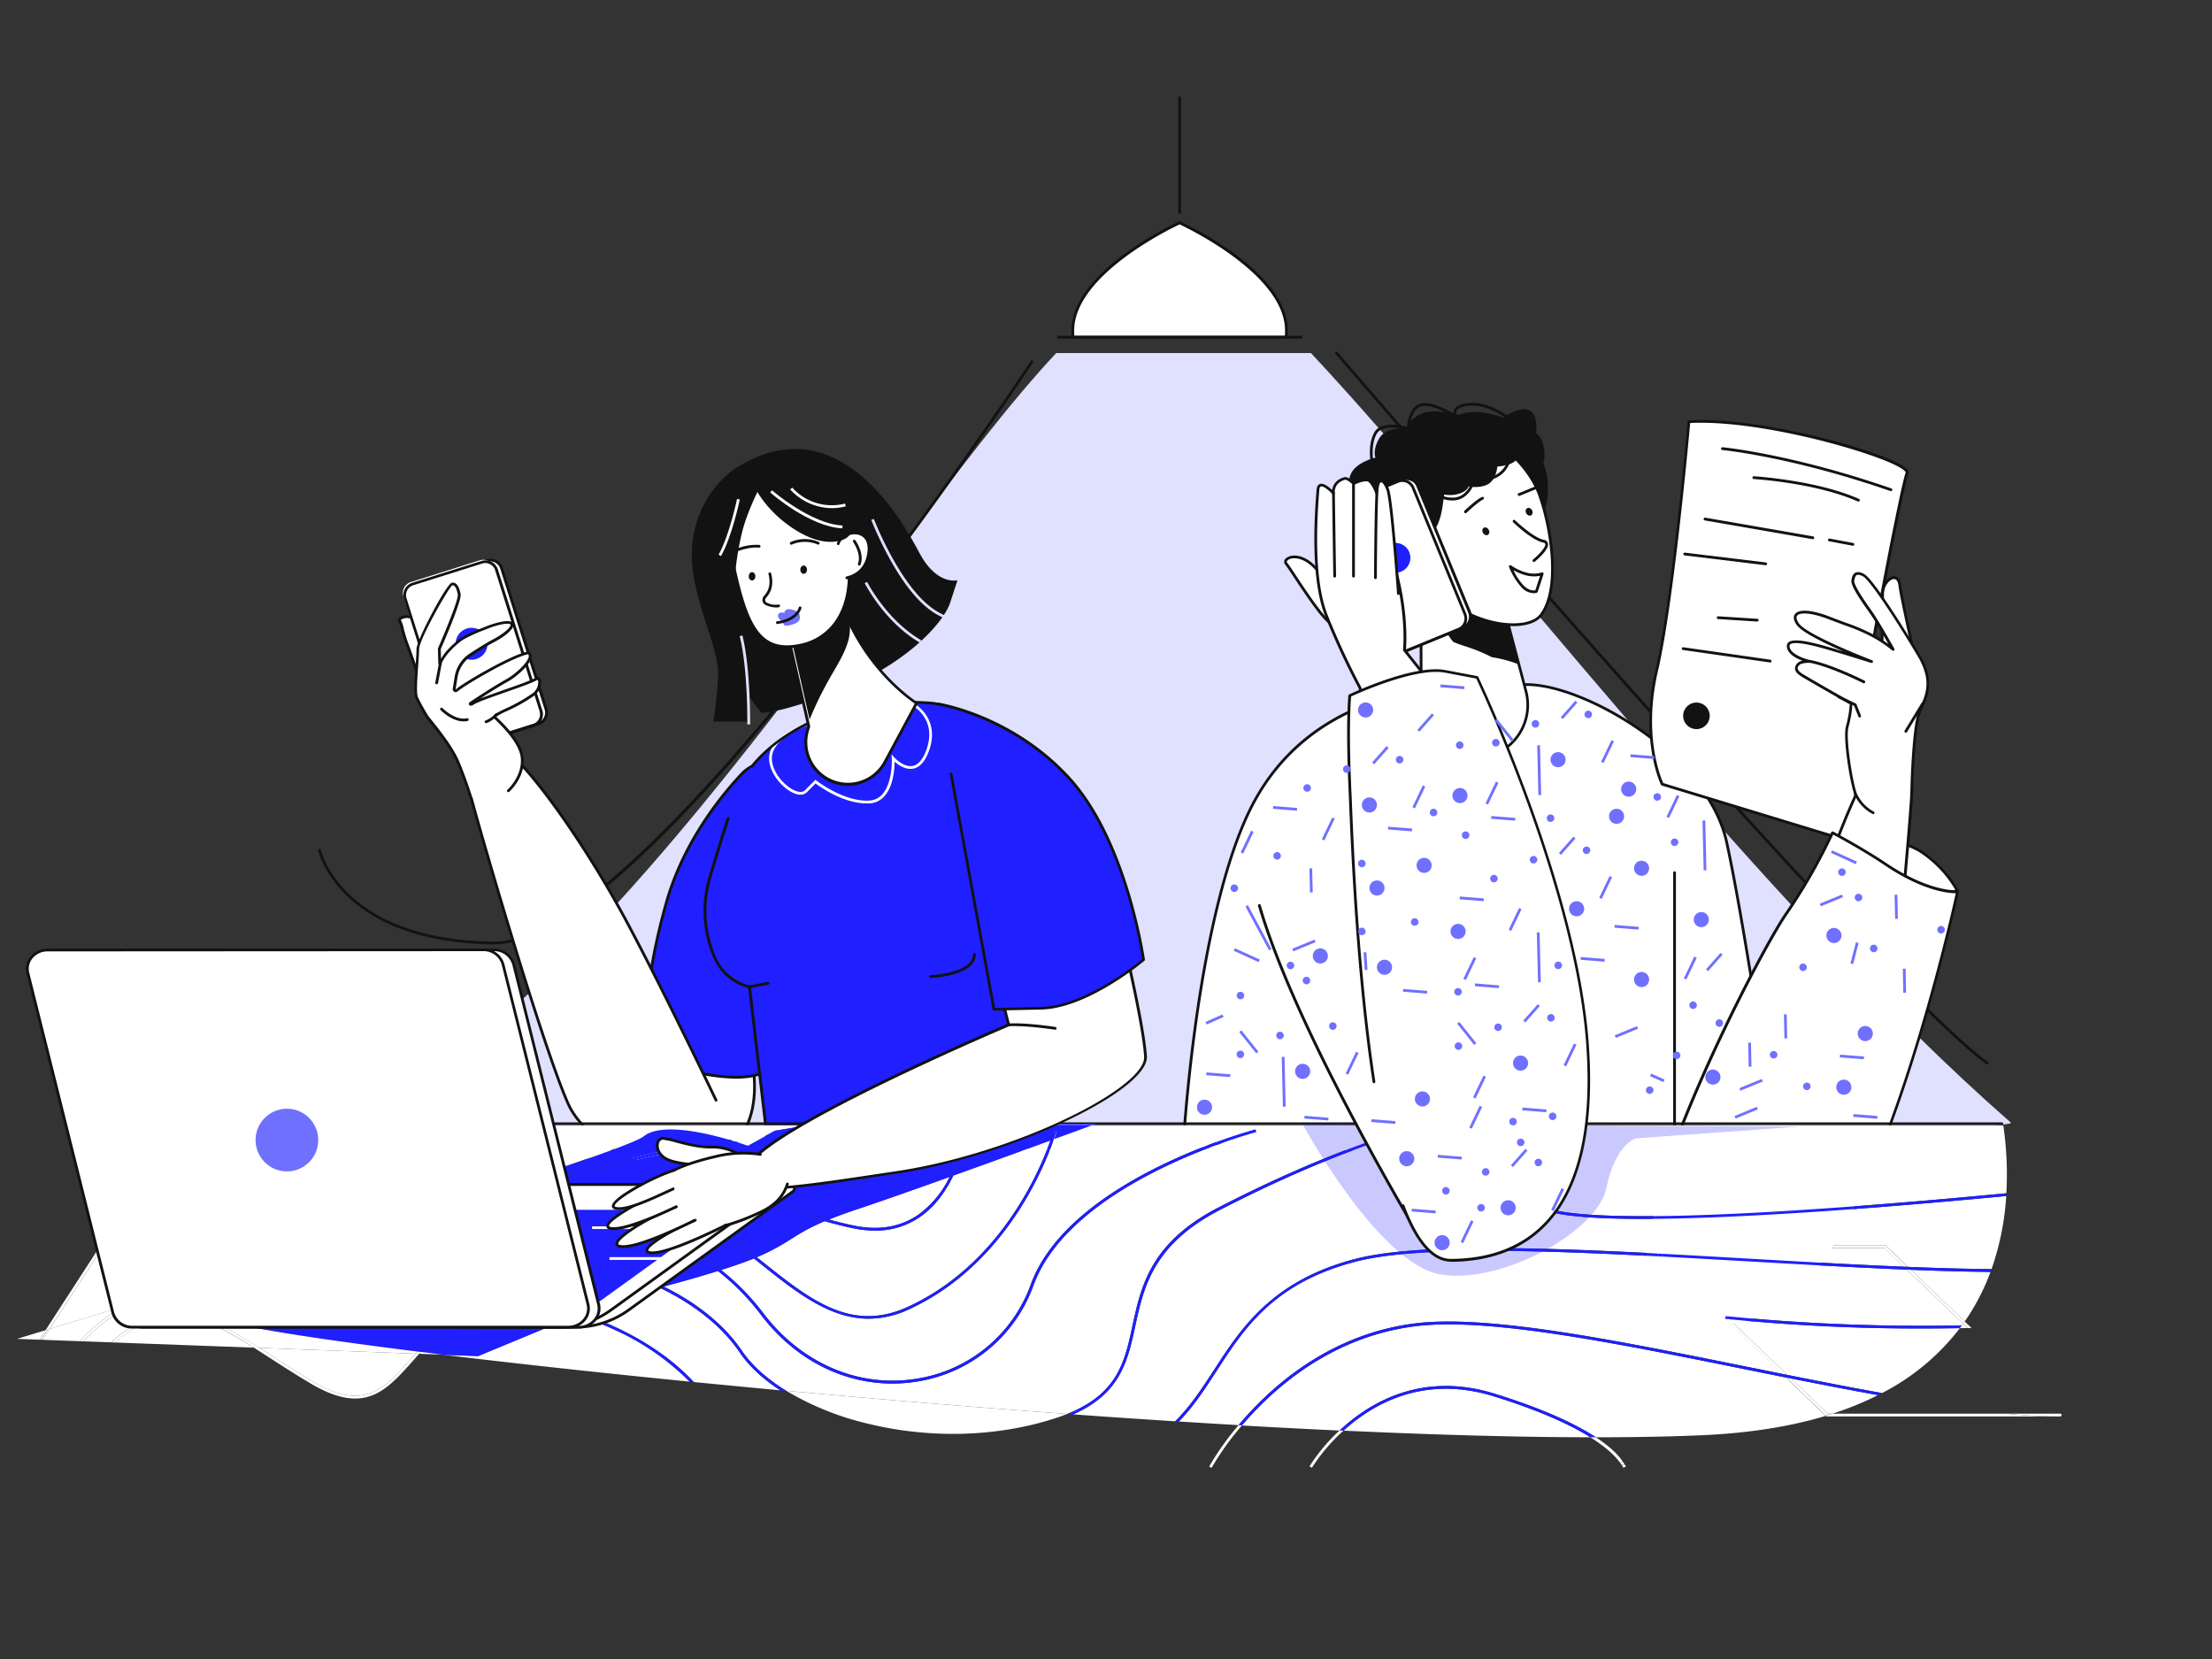 <?xml version="1.0" encoding="utf-8"?>
<svg xmlns="http://www.w3.org/2000/svg" width="400" height="300" fill="none" viewBox="0 0 400 300">
  <rect x="0" y="0" width="400" height="300" fill="#333333" stroke="none"/>
  <g class="People working in a informal environment">
    <path fill="#e0e0ff" d="M237.055 63.84H191C157.705 99.335 101.23 198.95 44.26 210.5c0 0 322.36-4.88 319.36-7.5-45.4-39.705-95.36-105.865-126.565-139.16Z" class="shade10"/>
    <path fill="#ffffff" d="M232.595 61c0-.39.035-.785.035-1.185 0-10.765-19.315-19.5-19.315-19.5S194 49.025 194 59.79c0 .4 0 .795.04 1.185l38.555.025Z" class="shade0"/>
    <path fill="#121212" d="M232.589 61.225h-38.555a.252.252 0 0 1-.172-.068.253.253 0 0 1-.078-.167c-.025-.42-.04-.81-.04-1.2 0-4.5 3.375-9.32 9.765-14a62.185 62.185 0 0 1 9.7-5.735.245.245 0 0 1 .205 0 62.318 62.318 0 0 1 9.705 5.735c6.385 4.665 9.76 9.5 9.76 14 0 .385 0 .79-.04 1.2a.253.253 0 0 1-.078.167.252.252 0 0 1-.172.068Zm-38.32-.5h38.085c0-.32.025-.635.025-.935 0-10.075-17.55-18.5-19.065-19.215-1.5.71-19.07 9.14-19.07 19.215 0 .305.01.615.025.935Zm19.045-22.05a.25.25 0 0 1-.25-.25v-20.74a.25.25 0 0 1 .5 0v20.74a.256.256 0 0 1-.25.25Zm44.951 70.825s-.295.07-.765.15c-1.4.245-4.34.59-5.41-.55-1.43-1.5-.71-2.805-.71-2.805s-2.64-.14-3.12-3.55a8.498 8.498 0 0 1 1.28-5.81s-1.605-1.045-1.365-5.645 6.73-5.5 6.73-5.5l6.24 14.5-2.88 9.21Z" class="shade90"/>
    <path fill="#121212" d="M235.285 61.225h-43.91a.251.251 0 0 1-.25-.25.25.25 0 0 1 .25-.25h43.91a.251.251 0 0 1 .25.25.253.253 0 0 1-.075.175.253.253 0 0 1-.175.075Zm19.365 46.955s-3.22 1.105-4.905-.465-.81-3.95-.81-3.95-4.3-3.825-4.3-8.185 1.5-5.115 1.5-5.115-.19.06.285-2.905 4.88-2.59 4.88-2.59-2.32-3.145.355-4.545 3.79-1.245 3.79-1.245-.94-.53 1.5-2.13c2.44-1.6 6.055 2.13 6.055 2.13l-9.525 12.39-2.825 8.885 4 7.725Zm-165.325 62.6h-.155c-27.78-.375-31.595-16.805-31.63-16.97a.261.261 0 0 1 .196-.3.256.256 0 0 1 .294.195c.035.16 3.79 16.205 31.145 16.575h.145c27.545 0 96.375-103.935 97.07-105a.25.25 0 0 1 .158-.108.249.249 0 0 1 .293.196.243.243 0 0 1-.036.187c-.175.265-17.625 26.68-38.26 52.705-27.625 34.855-47.545 52.52-59.22 52.52Z" class="shade90"/>
    <path fill="#121212" d="M359.355 192.5a.23.23 0 0 1-.145-.05c-10.035-7.145-41.5-41.69-66.14-69.415C266.385 93 241.755 64.29 241.5 64a.255.255 0 0 1 .03-.355.235.235 0 0 1 .181-.06.243.243 0 0 1 .169.09c1 1.145 98.465 114.73 117.61 128.36a.259.259 0 0 1 .101.163.258.258 0 0 1-.126.267.25.25 0 0 1-.11.035Z" class="shade90"/>
    <path fill="#ffffff" d="m343.096 128.16 3.97-5.76s-3.19-13.85-3.5-16.57c-.31-2.72-3.11-.935-3.11 1.555S340.301 121 340.301 121" class="shade0"/>
    <path fill="#121212" d="M343.095 128.41a.236.236 0 0 1-.14-.045.245.245 0 0 1-.065-.345l3.905-5.67c-.32-1.39-3.185-13.885-3.5-16.5-.05-.44-.24-1.17-.83-1.14-.72.04-1.785 1.18-1.785 2.67 0 2.465-.155 13.5-.155 13.62a.278.278 0 0 1-.255.245.254.254 0 0 1-.094-.019.238.238 0 0 1-.133-.136.255.255 0 0 1-.018-.095c0-.115.155-11.155.155-13.615 0-1.715 1.215-3.11 2.255-3.17.27 0 1.18.05 1.355 1.585.305 2.68 3.465 16.41 3.5 16.545a.229.229 0 0 1-.035.2l-3.97 5.76a.233.233 0 0 1-.082.077.231.231 0 0 1-.108.033Z" class="shade90"/>
    <path fill="#ffffff" d="M76.315 124.155s-1.745-5.025-2.73-7.74c-.985-2.715-.815-3.24-1.335-4.11-.52-.87 3.35-1.73 4.55 1.75 1.2 3.48 1.5 9.45 1.5 9.45l1.5-5.26" class="shade0"/>
    <path fill="#121212" d="M76.315 124.405a.245.245 0 0 1-.235-.17c0-.05-1.755-5.055-2.73-7.735a24.408 24.408 0 0 1-.85-2.775 4.216 4.216 0 0 0-.465-1.29.557.557 0 0 1 0-.6c.265-.41 1.075-.635 1.92-.53a3.696 3.696 0 0 1 3.07 2.665c.855 2.475 1.265 6.135 1.435 8.125l1.13-3.92a.25.25 0 0 1 .046-.09.246.246 0 0 1 .077-.066.254.254 0 0 1 .197-.024.257.257 0 0 1 .157.123.254.254 0 0 1 .023.197l-1.5 5.26a.251.251 0 0 1-.424.104.248.248 0 0 1-.066-.159c0-.06-.34-6-1.5-9.385a3.236 3.236 0 0 0-2.66-2.335 1.73 1.73 0 0 0-1.44.305v.07c.244.446.413.929.5 1.43.226.924.505 1.833.835 2.725 1 2.685 2.715 7.69 2.73 7.74a.253.253 0 0 1-.155.32.22.22 0 0 1-.095.015Z" class="shade90"/>
    <path fill="#ffffff" d="m340 157.435-7.435-5.055-1.2-1.975s11.305.7 15.835 3.5a20.354 20.354 0 0 1 6.755 7.175s-6.13 2.035-13.955-3.645Z" class="shade0"/>
    <path fill="#121212" d="M351.065 161.705c-2.565 0-6.581-.705-11.206-4.065l-7.429-5.055a.255.255 0 0 1-.075-.075l-1.2-1.975a.26.26 0 0 1 0-.255.228.228 0 0 1 .23-.12c.465.025 11.42.73 15.955 3.55a20.768 20.768 0 0 1 6.84 7.29.27.27 0 0 1 .022.105.27.27 0 0 1-.022.105.28.28 0 0 1-.155.14c-.964.263-1.962.383-2.96.355Zm-18.31-9.5 7.39 5c6.66 4.84 12.129 4 13.434 3.705a20.278 20.278 0 0 0-6.5-6.8c-3.9-2.425-13.039-3.27-15.239-3.445l.915 1.54Zm-54.44-59.26s1.32.16 1.56-3.5-.78-5.605-.78-5.605.78-2.8-.78-5.04-13-.88-13-.88l-1.075 4.64 11.32 7.5" class="shade90"/>
    <path fill="#ffffff" d="M214 206.46s2.5-42.775 12.875-61.67c10.375-18.895 30.61-20.35 37.315-20.765 6.705-.415.795 2.22 9.725 0s34.56 11.2 38.3 28.225c3.74 17.025 9.965 60.82 9.965 60.82L214 206.46Z" class="shade0"/>
    <path fill="#121212" d="M322.194 213.335 214 206.71a.242.242 0 0 1-.224-.167.251.251 0 0 1-.011-.098c0-.105.645-10.85 2.545-23.77 1.755-11.93 5-28.21 10.36-38 4.46-8.115 11.245-14 20.165-17.425 7.385-2.85 14.37-3.285 17.355-3.465 2.985-.18 3.595.25 4.035.605.44.355.769.615 5.644-.59 4.35-1.075 12.501 1.45 20.26 6.275 9.925 6.17 16.61 14.24 18.345 22.145 3.695 16.84 9.905 60.395 9.97 60.835a.242.242 0 0 1-.065.2.238.238 0 0 1-.185.08Zm-107.914-7.11 107.624 6.59c-.56-3.925-6.39-44.415-9.92-60.5-1.705-7.77-8.31-15.725-18.12-21.825-7.66-4.76-15.65-7.26-19.875-6.215-5.12 1.27-5.499.975-6.079.5-.37-.3-.836-.675-3.691-.5-2.96.185-9.89.615-17.205 3.435-8.804 3.405-15.5 9.19-19.91 17.2-5.34 9.73-8.55 25.945-10.3 37.835-1.735 11.81-2.419 21.8-2.524 23.48Z" class="shade90"/>
    <path fill="#ffffff" d="M309.914 80.93s19.715 2.625 32.21 6.125Z" class="shade0"/>
    <path fill="#121212" d="M342.125 87.305h-.07c-12.33-3.46-32-6.095-32.175-6.12a.261.261 0 0 1-.168-.096.25.25 0 0 1 .233-.404c.2.03 19.88 2.67 32.245 6.135a.252.252 0 0 1 .15.12.254.254 0 0 1 .025.19.25.25 0 0 1-.24.175Z" class="shade90"/>
    <path fill="#ffffff" d="M305.41 76.255s-2.86 32.295-5.825 44.945c-2.965 12.65 1 20.605 1 20.605l36.105 11s-1.7-9.18-1.28-16c.42-6.82 8.5-49.115 9.43-51.245.93-2.13-24.84-10.11-39.43-9.305Z" class="shade0"/>
    <path fill="#121212" d="M336.689 153.05a.19.19 0 0 1-.075 0l-36.1-11a.25.25 0 0 1-.155-.13c-.04-.08-3.97-8.175-1-20.77 2.93-12.5 5.795-44.585 5.82-44.91a.257.257 0 0 1 .235-.23c13.5-.735 37.6 6.2 39.565 9a.639.639 0 0 1 .11.645c-.425 1-2.57 11.44-4.885 23.815-2.05 10.92-4.31 23.835-4.5 27.345-.41 6.7 1.26 15.84 1.275 15.93a.253.253 0 0 1-.08.235.244.244 0 0 1-.21.07Zm-35.925-11.45 35.61 10.845c-.32-1.855-1.58-9.695-1.215-15.65.41-6.69 8.43-48.96 9.45-51.33 0-.025 0-.09-.06-.16-1.65-2.36-25.145-9.5-38.91-8.81-.255 2.85-3 32.78-5.81 44.765-2.735 11.675.51 19.4.935 20.34Z" class="shade90"/>
    <path fill="#ffffff" d="M311.471 81.12s12.35 1.145 30.47 7.435Z" class="shade0"/>
    <path fill="#121212" d="M341.939 88.805h-.08c-17.88-6.21-30.29-7.415-30.41-7.425a.248.248 0 0 1-.217-.175.256.256 0 0 1 .017-.191.27.27 0 0 1 .062-.077.245.245 0 0 1 .183-.057c.125 0 12.585 1.22 30.53 7.45a.255.255 0 0 1 .155.32.257.257 0 0 1-.24.155Z" class="shade90"/>
    <path fill="#ffffff" d="M317.154 86.355s11.17.655 18.855 4.05Z" class="shade0"/>
    <path fill="#121212" d="M336 90.655a.225.225 0 0 1-.1 0c-7.555-3.34-18.66-4.025-18.77-4.03a.245.245 0 0 1-.235-.265.259.259 0 0 1 .084-.172.251.251 0 0 1 .181-.063c.11 0 11.305.7 18.94 4.07a.256.256 0 0 1 .163.109.253.253 0 0 1 .037.191.254.254 0 0 1-.3.2v-.04Zm-8.175 6.845h-.04l-19.5-3.39a.253.253 0 1 1 .085-.5l19.5 3.39a.238.238 0 0 1 .2.188.225.225 0 0 1 0 .097.244.244 0 0 1-.245.215Zm-8.525 4.71h-.03l-14.645-1.775a.26.26 0 0 1-.22-.28.259.259 0 0 1 .28-.22l14.645 1.775a.261.261 0 0 1 .22.28.254.254 0 0 1-.25.22Zm-1.564 10.185-7.045-.45a.246.246 0 0 1-.174-.082.242.242 0 0 1-.061-.183.229.229 0 0 1 .081-.174.235.235 0 0 1 .184-.056l7.045.445a.25.25 0 0 1 0 .5h-.03Zm2.369 7.4h-.04l-15.74-2.255a.24.24 0 0 1-.21-.182.256.256 0 0 1 .28-.313l15.745 2.255a.25.25 0 0 1 .128.433.256.256 0 0 1-.163.062Zm-13.336 12.05a2.4 2.4 0 1 0 0-4.8 2.4 2.4 0 0 0 0 4.8Zm28.267-33.165h-.035l-4.24-.8a.25.25 0 0 1-.2-.29.247.247 0 0 1 .034-.091.25.25 0 0 1 .158-.109.247.247 0 0 1 .098 0l4.245.8a.25.25 0 0 1 .225.275.252.252 0 0 1-.275.225l-.01-.01Z" class="shade90"/>
    <path fill="#ffffff" d="m256.949 104.735.05 22.765a9.64 9.64 0 0 0 9.64 9.62 9.639 9.639 0 0 0 9.325-12.09l-4.965-18.875-14.05-1.42Z" class="shade0"/>
    <path fill="#121212" d="M266.634 137.365a9.898 9.898 0 0 1-9.89-9.865l-.045-22.76a.25.25 0 0 1 .183-.241.244.244 0 0 1 .117.001l14 1.405a.245.245 0 0 1 .215.185l4.965 18.87a9.884 9.884 0 0 1-5.201 11.39 9.887 9.887 0 0 1-4.364 1.015h.02ZM257.199 105l.045 22.5a9.395 9.395 0 0 0 3.201 7.045 9.386 9.386 0 0 0 7.404 2.249 9.393 9.393 0 0 0 8.045-7.75 9.404 9.404 0 0 0-.18-3.954l-4.92-18.7-13.595-1.39Z" class="shade90"/>
    <path fill="#121212" d="M260.21 109.645c.17.7.34 1.4.5 2.095 0 .06.2.68.21.72.115.36.235.715.37 1.07a7.514 7.514 0 0 0 1.53 2.555l.595.25c.5.185.96.345 1.445.5a31.792 31.792 0 0 1 4.905 2c1.67.261 3.308.7 4.885 1.31l-3.675-14-12.09-1.225c.54 1.58.935 3.145 1.325 4.725Z" class="shade90"/>
    <path fill="#ffffff" d="M269.55 79.18s6.565 4 8.805 10.245c2.24 6.245 3.84 17.045.32 21.77-3.52 4.725-22.81.16-23.21-15.13-.4-15.29 14.085-16.885 14.085-16.885Z" class="shade0"/>
    <path fill="#121212" d="M273.625 113.225a17.819 17.819 0 0 1-5.325-.89c-6.17-1.96-12.85-7.26-13.085-16.26-.405-15.34 14.16-17.13 14.31-17.145a.24.24 0 0 1 .155.035c.065.04 6.665 4.12 8.91 10.375a43.66 43.66 0 0 1 2.335 11.5c.195 3.27 0 7.74-2.05 10.5-.925 1.24-2.85 1.885-5.25 1.885ZM269.5 79.44c-1.295.165-14.155 2.185-13.775 16.62.225 8.74 6.73 13.895 12.735 15.8 4.415 1.4 8.63 1.055 10.025-.815 3.435-4.605 1.86-15.365-.355-21.535-2.07-5.74-7.92-9.615-8.63-10.07Zm33.314 132.355a.252.252 0 0 1-.25-.25v-53.74a.252.252 0 0 1 .25-.25.25.25 0 0 1 .25.25v53.74a.25.25 0 0 1-.25.25Z" class="shade90"/>
    <path fill="#ffffff" d="M123.025 211.365s15.095-.47 13.26-17.695c-.805-7.56-20.18-3.105-20.18-3.105l6.92 20.8Z" class="shade0"/>
    <path fill="#121212" d="M123.025 211.615a.26.26 0 0 1-.147-.047.263.263 0 0 1-.093-.123l-6.92-20.805a.255.255 0 0 1 .022-.201.254.254 0 0 1 .163-.119c.56-.13 13.815-3.125 18.715.365a4.04 4.04 0 0 1 1.77 2.96c.59 5.56-.5 10-3.25 13.135-4 4.59-10.19 4.835-10.255 4.835h-.005Zm-6.595-20.865 6.77 20.355c1.04-.08 6.24-.67 9.71-4.66 2.65-3.045 3.705-7.335 3.125-12.75a3.534 3.534 0 0 0-1.56-2.6c-4.345-3.095-16.115-.76-18.045-.345Z" class="shade90"/>
    <path fill="#1f1fff" d="M139.03 137.955a6.301 6.301 0 0 0-4.875 1.97c-3.42 3.63-10.125 11.715-13.385 22.34a109.382 109.382 0 0 0-4.5 28.5s15.5 6.765 22.74 2.74l7.24-4-7.22-51.55Z" class="shade50"/>
    <path fill="#121212" d="M133.035 195.06a34.373 34.373 0 0 1-8.15-1.155A61.905 61.905 0 0 1 116.19 191a.246.246 0 0 1-.15-.23 110.492 110.492 0 0 1 4.5-28.59c3.235-10.56 9.81-18.595 13.44-22.44a6.515 6.515 0 0 1 2.308-1.58 6.518 6.518 0 0 1 2.757-.47.247.247 0 0 1 .235.215l7.22 51.565a.253.253 0 0 1-.125.255l-7.24 4c-1.565.9-3.61 1.335-6.1 1.335Zm-16.5-4.44c1.62.68 15.695 6.395 22.365 2.69l7.1-3.94-7.19-51.17a6.005 6.005 0 0 0-4.47 1.895c-3.6 3.82-10.12 11.785-13.33 22.245a110.403 110.403 0 0 0-4.47 28.28h-.005Z" class="shade90"/>
    <path fill="#1f1fff" d="M135.501 178.45a9.148 9.148 0 0 1-6.19-5.085 20.997 20.997 0 0 1-.975-14.67c1.63-5.47 3.58-11.79 4.91-15.5 2.705-7.5 14.775-17.545 35-16.085 20.225 1.46 21.965 80.435 21.965 80.435l-51.5-1.725-3.21-27.37Z" class="shade50"/>
    <path fill="#ffffff" d="M156.73 145.285c-4.205 0-8.335-2.925-9.245-3.61l-1.585 1.59c-.635.635-1.715.585-2.96-.14-2.04-1.18-4.465-4.275-3.72-7.025 1.07-3.955 7.945-5.795 8.24-5.87l.125.5c-.07 0-6.89 1.845-7.885 5.5-.68 2.5 1.59 5.365 3.5 6.46 1.035.6 1.895.68 2.355.22l1.9-1.9.175.14c.05.04 4.915 3.845 9.5 3.625a3.385 3.385 0 0 0 2.42-1.135c1.915-2.12 1.72-6.47 1.715-6.5l-.035-.715.475.535s1.675 1.855 3.33 1.55c1-.195 1.835-1.15 2.46-2.845 2.075-5.64-2.415-8.03-2.61-8.125l.23-.445c.05.025 5.08 2.68 2.85 8.74-.69 1.875-1.645 2.94-2.84 3.165-1.38.26-2.69-.68-3.35-1.27 0 1.325-.23 4.46-1.855 6.255a3.848 3.848 0 0 1-2.765 1.3h-.425Z" class="shade0"/>
    <path fill="#121212" d="m190.205 207.815-51.5-1.725a.251.251 0 0 1-.161-.065.253.253 0 0 1-.079-.155l-3.165-27.22a9.443 9.443 0 0 1-6.19-5.185 21.308 21.308 0 0 1-1-14.84c1.26-4.225 2.37-7.815 3.29-10.67a.261.261 0 0 1 .5.15 533.41 533.41 0 0 0-3.285 10.66 20.786 20.786 0 0 0 .96 14.5 8.97 8.97 0 0 0 2.446 3.163 8.965 8.965 0 0 0 3.579 1.782.258.258 0 0 1 .19.215l3.155 27.18 51.045 1.705c-.14-5.025-2.55-78.535-21.73-79.925-10.54-.765-24.5 1.83-32.12 11.4a.245.245 0 0 1-.167.092.248.248 0 0 1-.183-.052.248.248 0 0 1-.094-.166.247.247 0 0 1 .054-.184c2.46-3.095 12.075-13.065 32.545-11.59 8.5.62 14.84 14.405 18.795 41 2.935 19.71 3.4 39.5 3.405 39.7a.241.241 0 0 1-.018.099.22.22 0 0 1-.158.133.231.231 0 0 1-.114-.002Z" class="shade90"/>
    <path fill="#121212" d="M135.5 178.7a.253.253 0 0 1-.183-.057.252.252 0 0 1-.032-.354.252.252 0 0 1 .17-.089l3.37-.63a.254.254 0 0 1 .293.304.254.254 0 0 1-.203.196l-3.37.63h-.045Zm32.756-1.85a.25.25 0 0 1-.177-.427.255.255 0 0 1 .177-.073c.08 0 7.685-.38 7.685-3.755a.25.25 0 1 1 .5 0c0 3.85-7.83 4.24-8.16 4.255h-.025Z" class="shade90"/>
    <path fill="#ffffff" d="M129.5 198.95c-3.675-7.65-10.395-21.47-15.925-31.85-8.435-15.845-19.405-30.72-23.425-32.24-4.02-1.52-7.555-1.065-5.725 6.37 1.83 7.435 13.7 47.97 18.33 58.37 4.535 10.18 27.665 18.89 29.385 5.925" class="shade0"/>
    <path fill="#121212" d="M123.815 212.295c-7.825 0-18.39-6.055-21.3-12.59-4.68-10.5-16.605-51.335-18.35-58.415-.82-3.345-.625-5.585.585-6.66 1.085-.96 2.93-.965 5.47 0 4.22 1.595 15.23 16.71 23.56 32.355 5.57 10.455 12.37 24.45 15.93 31.86a.261.261 0 0 1 .01.193.26.26 0 0 1-.13.142.246.246 0 0 1-.191.01.25.25 0 0 1-.139-.13c-3.56-7.405-10.355-21.395-15.92-31.84-8.14-15.28-19.245-30.59-23.295-32.12-2.355-.89-4.025-.92-4.965-.09-1.055.94-1.2 3-.425 6.165C86.39 148.24 98.3 189 102.97 199.5c3.08 6.915 14.95 13.285 22.68 12.17 2.5-.365 5.635-1.73 6.225-6.18a.25.25 0 0 1 .495.065c-.5 3.77-2.795 6.05-6.65 6.61-.631.087-1.268.131-1.905.13Z" class="shade90"/>
    <path fill="#ffffff" d="M88.068 101.366 75.583 105.3a2.1 2.1 0 0 0-1.372 2.634l8.04 25.513a2.1 2.1 0 0 0 2.634 1.372l12.484-3.934a2.1 2.1 0 0 0 1.372-2.634l-8.04-25.513a2.1 2.1 0 0 0-2.633-1.372Z" class="shade0"/>
    <path fill="#121212" d="M84.25 135.175a2.36 2.36 0 0 1-2.246-1.645l-8.035-25.5a2.346 2.346 0 0 1 1.535-2.945l12.5-3.935a2.36 2.36 0 0 1 2.95 1.535l8.04 25.5a2.354 2.354 0 0 1-1.534 2.95l-12.5 3.93c-.23.074-.47.111-.71.11Zm4.44-33.65c-.189.001-.376.03-.555.085l-12.5 3.935a1.853 1.853 0 0 0-1.21 2.32l8.04 25.5a1.846 1.846 0 0 0 1.602 1.288c.242.021.486-.005.718-.078l12.5-3.935a1.85 1.85 0 0 0 1.205-2.32l-8.035-25.5a1.887 1.887 0 0 0-1.77-1.295h.004Z" class="shade90"/>
    <path fill="#ffffff" d="m86.745 101.321-12.436 3.927a2.092 2.092 0 0 0-1.364 2.625l8.025 25.412a2.092 2.092 0 0 0 2.624 1.365l12.436-3.927a2.092 2.092 0 0 0 1.365-2.625l-8.025-25.412a2.092 2.092 0 0 0-2.625-1.365Z" class="shade0"/>
    <path fill="#121212" d="M83.33 135.465a2.352 2.352 0 0 1-2.245-1.645l-8.04-25.5a2.353 2.353 0 0 1 1.54-2.945l12.5-3.935a2.352 2.352 0 0 1 2.95 1.535l8.04 25.5a2.354 2.354 0 0 1-1.535 2.95l-12.5 3.93c-.23.074-.47.111-.71.11Zm4.44-33.65a1.97 1.97 0 0 0-.555.085l-12.5 3.935a1.856 1.856 0 0 0-1.21 2.32l8.04 25.5a1.843 1.843 0 0 0 .909 1.086 1.85 1.85 0 0 0 1.41.124l12.5-3.935a1.85 1.85 0 0 0 1.206-2.32l-8.035-25.5a1.858 1.858 0 0 0-1.765-1.295Z" class="shade90"/>
    <path fill="#1f1fff" d="M85.275 119.3a2.885 2.885 0 1 0 0-5.77 2.885 2.885 0 0 0 0 5.77Z" class="shade50"/>
    <path fill="#ffffff" d="M312.195 215.745s6.5-23.935 11.81-40.235c5.55-17.065 12.19-36.21 15.885-38.405 3.695-2.195 6.255-.32 5.75 7.32-.505 7.64-4.105 49.3-6.855 60.345-2.75 11.045-23.335 24.83-26.59 10.975Z" class="shade0"/>
    <path fill="#121212" d="M318.861 221.82h-.055c-2.5 0-5.69-1.07-6.855-6a.205.205 0 0 1 0-.125c.065-.235 6.575-24.12 11.815-40.24 5.445-16.76 12.185-36.28 16-38.545 1.65-1 3.08-1.155 4.14-.5 1.61 1 2.275 3.695 2 8.055-.44 6.625-4 49-6.86 60.39-2 7.94-12.72 16.965-20.185 16.965Zm-6.41-6.075c.875 3.63 3.07 5.555 6.355 5.575h.055c7.135 0 17.785-8.975 19.68-16.61 2.65-10.65 6.265-51.475 6.85-60.305.27-4.1-.335-6.725-1.75-7.59-1.125-.695-2.59-.11-3.625.5-3.705 2.2-10.775 22.895-15.77 38.27-5.105 15.71-11.42 38.8-11.795 40.16Z" class="shade90"/>
    <path fill="#ffffff" d="M331.37 150.58s5.37 2.835 9.65 5.72c8 5.395 12.94 4.97 12.94 4.97s-7.065 32.94-17.84 55.895c-10.775 22.955-23.805 26.205-35.905 19.53-12.1-6.675 17.285-63.445 22.685-71.295a101.127 101.127 0 0 0 8.47-14.82Z" class="shade0"/>
    <path fill="#121212" d="M311.039 240c-3.545 0-7.205-1.035-10.945-3.1-1.33-.73-2.23-2.07-2.68-3.975-3.5-14.75 20.46-60.68 25.275-67.675a101.137 101.137 0 0 0 8.45-14.75.283.283 0 0 1 .15-.135.263.263 0 0 1 .195 0c.055.03 5.435 2.875 9.675 5.735 7.84 5.265 12.73 4.9 12.775 4.9a.244.244 0 0 1 .21.085.238.238 0 0 1 .06.215c-.075.33-7.195 33.23-17.86 55.95-5.67 12.09-12.32 19.445-19.755 21.86a18.009 18.009 0 0 1-5.55.89Zm20.46-89.07a104.09 104.09 0 0 1-8.385 14.615c-2.26 3.28-9.435 16.39-15.695 30.84-5.35 12.34-11.34 28.68-9.5 36.435.415 1.765 1.235 3 2.435 3.655 5.605 3.095 11.025 3.825 16.1 2.18 7.3-2.37 13.845-9.635 19.46-21.595 10.085-21.5 17-52.105 17.75-55.535-1.245 0-5.85-.36-12.765-5-3.735-2.525-8.33-5.025-9.4-5.595Z" class="shade90"/>
    <path fill="#ffffff" d="M85.15 144.18s-1.3-4.05-2.44-6.615c-1.14-2.565-3.745-5.785-5.385-7.805a36.27 36.27 0 0 1-1.95-3.56c-.5-1.2.23-7 .2-8.73-.03-1.73 5.5-11.65 6.185-11.8.685-.15 1.1.73 1.305 1.875.205 1.145-3.245 9-3.575 9.78a.264.264 0 0 0 0 .125l.07 2.635c0 .05 0 .03.05-.035a9.313 9.313 0 0 1 1.865-2.635 17.13 17.13 0 0 1 2.185-1.89 33.203 33.203 0 0 1 4.395-1.975c1.025-.425 3.34-1.17 4.265-.87.925.3-.32 1.82-3.285 3.32-1 .5-2.375 1.405-3.905 2.39a5.992 5.992 0 0 0-2.66 4.08l-.335 2.105a.29.29 0 0 0 .337.347.29.29 0 0 0 .163-.092c1.06-1 9.62-6.065 12.765-6.75.395-.085.585.405.5.77-.365 1.39-2.865 3.46-4.055 4.12-3 1.675-6.75 4.23-6.75 4.23-.095.26.205.18.43.025 1.32-.925 10.175-3.57 11.535-4.5.67-.45 1.03 1.645-.605 2.875-2.84 2.14-7.155 3.5-7 4.06.045.135 4.765 4.07 5 7.5.235 3.43-2.5 5.84-2.5 5.84" class="shade0"/>
    <path fill="#121212" d="M85.15 144.43a.244.244 0 0 1-.235-.175c0-.04-1.31-4.065-2.43-6.59-1.12-2.525-3.775-5.8-5.355-7.75l-.035-.05a36.444 36.444 0 0 1-1.965-3.595c-.35-.845-.15-3.575.025-6 .09-1.21.165-2.255.155-2.84-.025-1.59 5.405-11.835 6.385-12.045a.875.875 0 0 1 .7.13c.415.28.72.93.9 1.94.2 1.105-2.695 7.875-3.59 9.925l.045 1.77a8.995 8.995 0 0 1 1.5-1.96 15.574 15.574 0 0 1 2.24-1.93 28.965 28.965 0 0 1 3.725-1.71c.24-.095.465-.18.69-.275.88-.36 3.38-1.225 4.445-.88a.615.615 0 0 1 .5.545c.065.795-1.385 2.085-3.69 3.285-1 .5-2.39 1.415-3.88 2.375a5.712 5.712 0 0 0-2.55 3.905l-.335 2.11.06.03c1.165-1.085 9.765-6.13 12.88-6.81a.6.6 0 0 1 .585.18 1.002 1.002 0 0 1 .205.895c-.385 1.5-2.96 3.605-4.17 4.28-1.74.96-3.73 2.23-5.095 3.12 1.14-.455 2.735-1 4.385-1.59 2.465-.865 5-1.755 5.66-2.195a.497.497 0 0 1 .75.135c.435.605.23 2.17-1.065 3.145a29.478 29.478 0 0 1-4.865 2.75c-.695.293-1.365.646-2 1.055l.18.17c1.13 1.075 4.57 4.345 4.78 7.36.245 3.5-2.5 5.94-2.59 6.045a.258.258 0 0 1-.182.06.252.252 0 0 1-.234-.265.244.244 0 0 1 .086-.17c.025-.025 2.65-2.38 2.42-5.635-.13-1.875-1.685-4.24-4.625-7.035-.31-.295-.335-.32-.36-.4-.15-.47.56-.81 2.28-1.635a28.885 28.885 0 0 0 4.785-2.7 2.5 2.5 0 0 0 1.06-2.13c-.03-.255-.11-.35-.13-.355-.735.5-3.2 1.355-5.81 2.27-2.5.88-5.12 1.795-5.755 2.24-.105.075-.475.3-.715.12a.35.35 0 0 1-.1-.43.266.266 0 0 1 .095-.125c.04-.025 3.775-2.58 6.775-4.245 1.195-.66 3.595-2.67 3.93-3.965a.501.501 0 0 0-.08-.425.114.114 0 0 0-.115-.035c-3.12.68-11.7 5.8-12.65 6.69a.536.536 0 0 1-.628.073.542.542 0 0 1-.267-.573l.335-2.105a6.201 6.201 0 0 1 2.77-4.25c1.5-.965 2.92-1.88 3.925-2.4 2.415-1.255 3.455-2.39 3.42-2.795 0 0 0-.075-.13-.115-.77-.25-2.86.355-4.095.865l-.705.28a28.685 28.685 0 0 0-3.665 1.685 14.225 14.225 0 0 0-2.135 1.85 9.18 9.18 0 0 0-1.81 2.565c-.095.2-.225.215-.32.195a.287.287 0 0 1-.205-.26l-.07-2.64a.536.536 0 0 1 .04-.23c1.805-4.14 3.685-8.92 3.56-9.635-.155-.845-.395-1.42-.69-1.615a.38.38 0 0 0-.315-.06c-.625.365-6 9.78-6 11.55 0 .61-.07 1.665-.155 2.885-.155 2.12-.37 5-.065 5.755a36.572 36.572 0 0 0 1.935 3.5c1.59 1.965 4.26 5.26 5.415 7.86 1.155 2.6 2.435 6.595 2.45 6.64a.256.256 0 0 1-.16.315l-.055.075Z" class="shade90"/>
    <path fill="#121212" d="M78.96 123.735h-.05a.25.25 0 0 1-.2-.29l.675-3.565a.253.253 0 0 1 .198-.202.255.255 0 0 1 .302.297l-.67 3.56a.256.256 0 0 1-.255.2Z" class="shade90"/>
    <path fill="#ffffff" d="M87.9 130.5s.745-.17 1.88-1.31Z" class="shade0"/>
    <path fill="#121212" d="M87.9 130.77a.252.252 0 0 1-.055-.5 4.544 4.544 0 0 0 1.76-1.24.238.238 0 0 1 .08-.054.238.238 0 0 1 .095-.019c.033 0 .065.006.095.019a.251.251 0 0 1 .135.328.251.251 0 0 1-.055.081c-1.175 1.18-1.97 1.37-2 1.38l-.055.005Z" class="shade90"/>
    <path fill="#ffffff" d="M79.84 128.22s2.34 2.425 4.665 1.91Z" class="shade0"/>
    <path fill="#121212" d="M83.83 130.45c-2.155 0-4.08-1.965-4.17-2.055a.259.259 0 0 1-.071-.179.255.255 0 0 1 .076-.176.248.248 0 0 1 .178-.071.242.242 0 0 1 .177.076c.025.025 2.275 2.32 4.43 1.84a.25.25 0 0 1 .2.447.262.262 0 0 1-.09.038 3.38 3.38 0 0 1-.73.08Z" class="shade90"/>
    <path fill="#ffffff" d="M338.754 147a7.345 7.345 0 0 1-3.13-3.255c-.73-1.5-2.19-10.165-1.575-12.34a20.46 20.46 0 0 0 .7-4.185s-7-4-8.88-5.11c-1.88-1.11-.745-2.12-.12-2.315a5.588 5.588 0 0 1 1.54-.17s-3.905-.845-3.92-2.805c-.015-1.96 7.24.45 9 .96 1.76.51 6.095 1.865 6.095 1.865s-11.775-4.5-13.345-6.755c-1.57-2.255.815-3 5.63-1.145 4.815 1.855 5.885 2.125 8.04 3.305a21.383 21.383 0 0 1 3.535 2.405s-2.725-4.91-4.09-6.83c-1.365-1.92-3.345-4.745-3.19-5.65.155-.905.425-1.695 1.9-.965 1.475.73 7.05 9.54 10 14.5 2.95 4.96 1.25 7.62.14 10.295-1.11 2.675-1.395 13.885-1.395 13.885" class="shade0"/>
    <path fill="#121212" d="M338.755 147.23a.23.23 0 0 1-.115-.03 7.502 7.502 0 0 1-3.24-3.37c-.735-1.5-2.215-10.295-1.59-12.5.356-1.298.583-2.628.68-3.97-1-.56-7.05-4-8.75-5.04-.825-.5-1.21-1.05-1.14-1.615a1.547 1.547 0 0 1 1.075-1.155c.09-.029.182-.052.275-.07-1.205-.445-2.82-1.3-2.83-2.665a.83.83 0 0 1 .34-.7c1.085-.81 4.64.11 8.32 1.22l.655.2.89.26c-3.435-1.5-7.5-3.475-8.415-4.77-.73-1.035-.57-1.655-.31-2 .725-.925 3.055-.75 6.235.47 1.195.46 2.16.82 2.97 1.125a33.936 33.936 0 0 1 5.1 2.195 23.346 23.346 0 0 1 2.575 1.645c-.885-1.56-2.5-4.375-3.455-5.705-1.725-2.43-3.395-4.885-3.23-5.84.09-.5.225-1.11.705-1.35.375-.19.885-.125 1.55.205 2 1 10.035 14.47 10.115 14.61 2.74 4.6 1.54 7.335.5 9.745-.115.255-.225.5-.33.77-1.085 2.6-1.37 13.685-1.375 13.8a.247.247 0 0 1-.25.24.246.246 0 0 1-.245-.255c0-.46.295-11.295 1.41-14 .11-.255.225-.5.335-.775 1.06-2.415 2.155-4.91-.455-9.29-3.1-5.215-8.53-13.735-9.905-14.415-.5-.255-.88-.325-1.105-.21-.225.115-.365.555-.44 1-.14.83 2.165 4.08 3.15 5.465 1.355 1.91 4.075 6.805 4.105 6.85a.266.266 0 0 1 .024.171.254.254 0 0 1-.249.207.25.25 0 0 1-.16-.058 21.852 21.852 0 0 0-3.5-2.37 33.56 33.56 0 0 0-5.035-2.165c-.81-.305-1.775-.665-3-1.125-3.27-1.255-5.2-1.225-5.66-.635-.3.39.075 1.045.32 1.4 1.5 2.15 13.115 6.62 13.235 6.665.06.023.109.069.136.128.027.059.03.126.009.187a.256.256 0 0 1-.31.16c-.045 0-4.355-1.365-6.09-1.865l-.66-.2c-1.87-.565-6.84-2.07-7.875-1.3a.32.32 0 0 0-.14.295c0 1.445 2.695 2.34 3.725 2.565a.251.251 0 0 1 .195.275.28.28 0 0 1-.255.22 5.474 5.474 0 0 0-1.46.155 1.064 1.064 0 0 0-.73.74c-.045.35.27.74.905 1.125 1.84 1.12 8.8 5.07 8.87 5.11a.248.248 0 0 1 .13.225 20.324 20.324 0 0 1-.71 4.24c-.595 2.12.89 10.78 1.56 12.165a7 7 0 0 0 3 3.145.25.25 0 0 1-.12.47l.04-.005Z" class="shade90"/>
    <path fill="#ffffff" d="M337.049 123.315s-5.96-3-9.76-3.71Z" class="shade0"/>
    <path fill="#121212" d="M337.049 123.56a.23.23 0 0 1-.115-.025c-.06-.03-5.97-3-9.69-3.685a.255.255 0 1 1 .095-.5c3.785.705 9.575 3.605 9.82 3.73a.249.249 0 0 1 .04.414.254.254 0 0 1-.15.056v.01Zm7.582 8.94a.253.253 0 0 1-.215-.13.249.249 0 0 1 0-.25l3.045-5a.25.25 0 0 1 .345-.085.25.25 0 0 1 .085.345l-3.045 5a.267.267 0 0 1-.215.12Zm-8.34-2.755a.261.261 0 0 1-.141-.042.259.259 0 0 1-.094-.113l-.78-1.965-2.84-1.36a.257.257 0 0 1-.141-.141.248.248 0 0 1 .259-.34.24.24 0 0 1 .097.031l2.93 1.4a.26.26 0 0 1 .125.13l.815 2.06a.26.26 0 0 1 .018.096.258.258 0 0 1-.076.176.246.246 0 0 1-.082.053.274.274 0 0 1-.09.015Z" class="shade90"/>
    <path fill="#ffffff" d="M270.295 252.035c9.19 2.85 14.825 5.615 18.28 7.87 6.94 0 13.37-.115 19.165-.37 8.765-.38 16.17-1.625 22.425-3.5l-7.22-6.93-7.16-1.44c-24.16-4.89-47-9.5-60.025-7.81-15 1.945-25.395 11.105-31.18 17.915 6 .345 11.88.65 17.66.92 5.455-5.12 14.925-10.73 28.055-6.655ZM27.965 231.8c10.41-9.46 11.726-20.8 11.885-23.3.185-2.83 4.45-4.33 7.325-5.025h-14.29l-12.78 19.69a46.515 46.515 0 0 0 7.86 8.635Z" class="shade0"/>
    <path fill="#ffffff" d="M205.299 239.765c-1.345 6.25-2.625 12.19-11.225 16 6.17.445 12.325.865 18.43 1.25 2.755-2.715 4.84-5.935 7-9.235 4.925-7.595 10.5-16.205 25.56-20.13 10.5-2.74 31.755-2.165 54.56-1l-1.125-1.045a.255.255 0 0 1-.06-.275.252.252 0 0 1 .235-.155h42.165a.263.263 0 0 1 .175.07l4 3.845c5.265.21 10.345.355 15.12.405a49.063 49.063 0 0 0 2.655-13.215c-18.165 1.735-46.715 4.135-65.76 4.135-6.75 0-12.3-.3-15.78-1.04-6.09-1.29-9.635-3.54-10.535-6.685-1.12-3.9 2.17-7.915 3.375-9.22h-14.845c-.5.11-15 3.13-38.685 15.345-12.095 6.245-13.775 14.055-15.26 20.95Z" class="shade0"/>
    <path fill="#ffffff" d="M355.291 238.96a40.235 40.235 0 0 0 4.65-8.945c-4.53-.05-9.35-.195-14.38-.395l9.73 9.34Zm-84.102-26.405c.845 2.95 4.265 5.08 10.16 6.335 13.25 2.81 56.905-.765 81.465-3.115.228-4.11.04-8.232-.56-12.305h-87.5c-.57.605-4.73 5.03-3.565 9.085Zm-224.849 9.38c-1.265 2.975-1.87 5.415-1.83 7.45 9.895-3.075 20.46-6.385 30.365-9.54A8.669 8.669 0 0 1 70.5 216.8c-3.5-4.745-.795-12.1-.675-12.41l.465.18c0 .07-2.735 7.41.615 11.935a8.53 8.53 0 0 0 4.84 3.075c5.18-1.655 10.165-3.26 14.765-4.765a8.68 8.68 0 0 1-2.69-2.235c-2.78-3.57-1.11-8-1.04-8.19l.465.18c0 .045-1.635 4.365 1 7.71a8.417 8.417 0 0 0 2.945 2.32c3.105-1 6.025-2 8.705-2.885a2.272 2.272 0 0 1-.635-.695 51.97 51.97 0 0 1-3.62-7.55H59.805c-.845.805-9.53 9.225-13.465 18.465Zm54.115-10.435c8.875-3 14.955-5.235 15.93-6.035 4.41-3.615 18.855 1.7 18.855 1.7l4.875-2.7 4.185-.695 29.87-.315H96.13a51.997 51.997 0 0 0 3.5 7.3c.193.326.481.586.825.745Zm63.9 25.29a17.304 17.304 0 0 1-7.265 1.68c-7.12 0-13.21-4.87-19.57-9.95l-1.19-.95c-1.655.665-3.71 1.375-5.93 2.08a44.163 44.163 0 0 1 7.66 7.85c6.85 9 17.12 13.445 27.465 11.85a26.233 26.233 0 0 0 20.835-16.965c6.895-19.195 40.35-28.08 40.69-28.165l.125.5c-.335.09-33.54 8.905-40.34 27.855a26.761 26.761 0 0 1-21.235 17.29 27.543 27.543 0 0 1-4.235.325c-9.04 0-17.675-4.435-23.705-12.365a43.16 43.16 0 0 0-7.845-8c-3.225 1-6.73 2-9.805 2.82 6.135 3 11.085 7.06 14.2 11.675 1.765 2.61 4.5 5.05 7.97 7.175 16.405 1.5 33.64 2.945 50.805 4.19 9.165-3.675 10.41-9.435 11.825-16.035 1.5-7 3.215-14.94 15.5-21.29 18.855-9.73 31.925-13.645 36.765-14.9H197.43c-1.13.415-3.6 1.325-6.85 2.5-1.765 5.175-8.93 22.9-26.225 30.83Z" class="shade0"/>
    <path fill="#ffffff" d="M40.35 208.53c-.165 2.5-1.5 14-12 23.595a30.896 30.896 0 0 0 2.1 1.605c4.26-1.31 8.83-2.725 13.56-4.195-.075-2.135.545-4.69 1.865-7.8 3.635-8.535 11.28-16.37 13.205-18.265h-9.295c-.36.055-9.195 1.335-9.435 5.06Zm70.995 32.03a54.054 54.054 0 0 0-7.06-2.725l-17.83 7.37-6.45-.24c12.93 1.57 28.175 3.24 44.695 4.875a45.068 45.068 0 0 0-13.355-9.28Z" class="shade0"/>
    <path fill="#ffffff" d="M133.795 244.61c-3.155-4.675-8.235-8.76-14.53-11.755-4.38 1.165-7.7 1.97-7.7 1.97l-6.565 2.71a54.778 54.778 0 0 1 6.555 2.575c5.655 2.65 10.375 6 13.905 9.805 5.1.5 10.32 1 15.625 1.5-3.125-2.05-5.63-4.355-7.29-6.805Zm220.985-4.94.215-.3-10.185-9.78c-9.08-.37-18.81-.93-28.68-1.5-5.075-.29-10.175-.585-15.21-.85L312.11 238a360.136 360.136 0 0 0 42.67 1.67ZM166.451 220a14 14 0 0 1-8.235 2.525 19.737 19.737 0 0 1-4.09-.455 73.689 73.689 0 0 1-5-1.25c-5.78 2.445-6.15 3.845-11.96 6.38l-.33.14 1 .78c8.665 6.92 16.11 12.88 26.31 8.215 16.73-7.67 23.885-24.605 25.83-30.135a3527.828 3527.828 0 0 1-17.57 6.36c-1.295 2.7-3.195 5.51-5.955 7.44Z" class="shade0"/>
    <path fill="#ffffff" d="M166.161 219.6a18.226 18.226 0 0 0 5.575-6.8c-6.385 2.285-12.5 4.45-16.545 5.795-2.16.715-3.88 1.35-5.3 1.93 1.345.375 2.785.735 4.34 1.065 4.625.99 8.64.32 11.93-1.99Zm178.094 9.46-3.5-3.385h-41.47l1.085 1.04c5.22.275 10.5.58 15.785.88 9.49.545 19.06 1.095 28.1 1.465Zm-20.396 20.21 6.64 6.365h.89a57.49 57.49 0 0 0 8.205-3.35c-5.15-.925-10.435-1.955-15.735-3.015Zm30.545-9.095c-2.103.03-4.27.046-6.5.05a349.564 349.564 0 0 1-35.205-1.675l10.5 10.075c5.775 1.155 11.54 2.285 17.13 3.285a41.643 41.643 0 0 0 14.075-11.735Zm-111.459 18.53c16.125.745 31.305 1.185 44.65 1.2-3.455-2.15-8.895-4.74-17.445-7.395-12.615-3.915-21.795 1.275-27.205 6.195Z" class="shade0"/>
    <path fill="#ffffff" d="M255.696 239.335c13.13-1.7 36 2.925 60.19 7.815l6.39 1.29-22.12-21.235c-23-1.205-44.44-1.81-55 .935-14.85 3.86-20.155 12.03-25.25 19.915-2.075 3.205-4.105 6.33-6.73 9 3.613.227 7.208.443 10.785.65 5.79-6.895 16.345-16.375 31.735-18.37Zm74.804 16.3-6.63-6.365-.915-.185 7.21 6.915 1.215-.38-.88.015Zm14.311-26.045 10.19 9.78.295-.41-9.73-9.34-.755-.03Zm-45.527-3.915h41.445l3.5 3.385.755.03-4-3.845a.253.253 0 0 0-.175-.07h-42.145a.25.25 0 0 0-.235.155.258.258 0 0 0 .06.275l1.115 1.07.765.04-1.085-1.04Zm13.411 12.875-.695-.05.05-.5h.085l-11.19-10.745-.765-.04 22.12 21.235.915.185-10.52-10.085Z" class="shade0"/>
    <path fill="#121212" d="M32.745 203.22h15.56a20.86 20.86 0 0 1 1.435-.245l.03.245h9.57l.19-.18.175.18H95.77l.24-.08v.08h162.085c.69-.165 1.06-.24 1.08-.245l.05.245h15.095l.18-.18.17.18h87.545c0-.085 0-.165-.04-.25H32.745a.252.252 0 0 0-.205.115l-12.745 19.64c.05.075.1.15.155.22l12.795-19.725Z" class="shade90"/>
    <path fill="#121212" d="M49.785 203.47h9.3l.255-.25h-9.57l.034.25h-.02Zm124.385 0 23.94-.25H96.035l.095.25h78.04Zm-114.365 0h35.79a1.953 1.953 0 0 1-.06-.17l.235-.08H59.705l.17.185-.07.065Zm-26.92 0h14.29c.41-.1.79-.18 1.13-.25h-15.56L19.95 222.945c.05.075.1.15.155.22l12.78-19.695Z" class="shade90"/>
    <path fill="#121212" d="m257.094 203.47 1-.25h-60l-.68.25h59.68Zm2.151 0h14.84l.235-.25h-15.095l.045.245-.025.005Zm15.53 0h87.5c0-.08 0-.165-.04-.25H274.67l.175.18-.07.07Z" class="shade90"/>
    <path fill="#1f1fff" d="m140.115 204.5-4.875 2.7s-14.445-5.315-18.855-1.7c-1 .8-7.055 3.035-15.93 6.035 2.05 1.08 6.75-.175 11.69-1.5 5.39-1.445 10.96-2.935 14.215-1.74 2.31.845 4.245 2.23 6.5 3.83 3.78 2.7 8.36 5.975 17.05 8.415 1.42-.58 3.14-1.215 5.3-1.93 4.025-1.345 10.16-3.5 16.545-5.795a29.895 29.895 0 0 0 2.72-8.355l.5.07a30.516 30.516 0 0 1-2.545 8.045c6.265-2.245 12.7-4.585 17.57-6.36.385-1.095.565-1.75.575-1.785l.5.13c0 .035-.155.55-.455 1.435 3.25-1.185 5.72-2.095 6.85-2.5h-23.3l-29.87.315-4.185.69Zm6.36 3.75c.04.055 3.655 5.5 7.31 5.78a3.873 3.873 0 0 0 3.24-1.425c4.47-4.9 4.255-6.68 4.25-6.7l.5-.095c.04.195.27 2.045-4.37 7.13a4.394 4.394 0 0 1-3.31 1.605h-.34c-3.9-.31-7.535-5.77-7.685-6l.405-.295Zm-91.42 29.965c5.03 1.16 8.745-.885 13.445-3.47 4.7-2.585 10.615-5.84 20-7.095a56.796 56.796 0 0 1 27 3.045c1.577.59 3.09 1.244 4.54 1.96 3.075-.825 6.58-1.81 9.805-2.82-14.605-11.39-33.43-10.195-47.8-9.285a18.855 18.855 0 0 1-7.14-.705c-9.935 3.155-20.5 6.465-30.405 9.54a7.299 7.299 0 0 0 .755 3.225c1.33 2.585 4.44 4.39 9.8 5.605Z" class="shade50"/>
    <path fill="#1f1fff" d="M75.5 244.405a38.579 38.579 0 0 1 7.635-6.83c4.57-2.96 13-2.87 21.875-.04l6.565-2.71s3.32-.805 7.7-1.97a50.887 50.887 0 0 0-3.97-1.69 56.296 56.296 0 0 0-26.74-3c-9.28 1.245-15.12 4.455-19.81 7.035-4.8 2.64-8.585 4.725-13.805 3.5-5.5-1.27-8.73-3.135-10.12-5.865a7.742 7.742 0 0 1-.805-3.3c-4.73 1.47-9.3 2.885-13.56 4.195a35.86 35.86 0 0 0 13.805 6.03c6.19 1.265 17.12 2.885 31.23 4.645Zm31.92-28.555c12.5-1.555 21.5 5.19 29.435 11.5l.33-.14c5.81-2.535 6.18-3.935 11.96-6.38-8.38-2.435-12.875-5.65-16.595-8.315-2.21-1.58-4.115-2.94-6.365-3.765-3.1-1.145-8.595.33-13.91 1.75-5.315 1.42-10.345 2.765-12.425 1.215-2.68.905-5.6 1.87-8.706 2.885 3.48 1.74 8.926 2.16 16.276 1.25Z" class="shade50"/>
    <path fill="#1f1fff" d="M104.285 237.835c-8.5-2.62-16.53-2.665-20.885.16a37.069 37.069 0 0 0-7.305 6.5l3.91.5 6.45.24 17.83-7.4ZM82 220.055c14.55-.925 33.64-2.14 48.415 9.595 2.22-.705 4.275-1.415 5.93-2.08-7.785-6.195-16.66-12.74-28.85-11.225-7.74.96-13.425.445-17-1.53-4.6 1.5-9.585 3.11-14.764 4.765 2.05.494 4.168.654 6.27.475Zm115.43-16.585.68-.25-23.94.25h23.26ZM39.85 208.5c-.16 2.5-1.5 13.845-11.885 23.305.125.11.255.215.39.325 10.5-9.585 11.83-21.075 12-23.595.24-3.725 9.075-5 9.435-5.06h-2.615c-2.875.69-7.14 2.19-7.325 5.025Zm9.89-5.5c-.09 0-.64.085-1.435.245h1.465l-.03-.245Z" class="shade50"/>
    <path fill="#1f1fff" d="m49.785 203.47-.035-.25h-1.445c-.34.07-.72.15-1.13.25h2.61Zm61.77 36.64a54.778 54.778 0 0 0-6.555-2.575l-.715.3a54.054 54.054 0 0 1 7.06 2.725 45.073 45.073 0 0 1 13.355 9.28l.76.075c-3.53-3.79-8.25-7.155-13.905-9.805Zm-28.43-2.535a38.597 38.597 0 0 0-7.625 6.83l.605.08a37.031 37.031 0 0 1 7.305-6.5c4.355-2.825 12.365-2.78 20.885-.16l.715-.3c-8.88-2.82-17.315-2.91-21.885.05Zm51.085 6.755c-3.115-4.615-8.065-8.665-14.2-11.675l-.745.2c6.295 3 11.375 7.08 14.53 11.755 1.66 2.45 4.165 4.755 7.29 6.795l1.095.1c-3.455-2.125-6.18-4.565-7.97-7.175Zm-88.33-22.595c-1.32 3.11-1.94 5.665-1.865 7.8l.5-.15c-.04-2.035.565-4.475 1.83-7.45 3.935-9.24 12.62-17.66 13.465-18.465h-.72c-1.93 1.895-9.59 9.73-13.21 18.265Zm158.929 17.925c-1.415 6.6-2.66 12.36-11.825 16.035l1.09.075c8.6-3.815 9.88-9.755 11.225-16 1.5-6.895 3.165-14.705 15.26-20.95 23.665-12.215 38.165-15.235 38.685-15.345h-2.15c-4.84 1.255-17.91 5.17-36.765 14.9-12.305 6.345-14.01 14.285-15.52 21.285ZM259.176 203s-.39.08-1.08.245h1.13l-.05-.245Zm-199.646.04-.19.18h.365l-.175-.18Zm.275.43.07-.065-.17-.185h-.365l-.255.25h.72Z" class="shade50"/>
    <path fill="#1f1fff" d="m259.245 203.47-.045-.245h-1.13l-1 .25 2.175-.005ZM54.94 238.7c5.22 1.205 9-.88 13.805-3.5 4.69-2.58 10.53-5.79 19.81-7.035a56.295 56.295 0 0 1 26.74 3c1.37.517 2.693 1.08 3.97 1.69l.745-.2a48.854 48.854 0 0 0-4.54-1.96 56.784 56.784 0 0 0-27-3.045c-9.375 1.255-15.26 4.5-20 7.095-4.74 2.595-8.415 4.63-13.445 3.47-5.36-1.24-8.47-3-9.79-5.605a7.302 7.302 0 0 1-.735-3.225l-.5.15a7.74 7.74 0 0 0 .805 3.3c1.405 2.73 4.62 4.595 10.135 5.865Zm82.719-.875c6.03 7.93 14.665 12.365 23.705 12.365a27.543 27.543 0 0 0 4.235-.325 26.77 26.77 0 0 0 12.997-5.723 26.768 26.768 0 0 0 8.238-11.567c6.8-18.95 40-27.765 40.34-27.855l-.125-.5c-.34.085-33.795 8.97-40.69 28.165a26.231 26.231 0 0 1-20.835 16.965c-10.345 1.595-20.615-2.835-27.465-11.85a44.128 44.128 0 0 0-7.66-7.85l-.585.185a43.136 43.136 0 0 1 7.845 7.99ZM70.885 216.5c-3.35-4.525-.64-11.865-.615-11.935l-.465-.18c-.12.31-2.835 7.665.675 12.41a8.676 8.676 0 0 0 4.395 3.045l.85-.265a8.53 8.53 0 0 1-4.84-3.075ZM82 220.55c14.37-.91 33.195-2.105 47.8 9.285l.585-.185c-14.775-11.735-33.865-10.5-48.415-9.595a19.62 19.62 0 0 1-6.26-.475l-.85.265c2.313.69 4.737.929 7.14.705Zm6.2-8.27c-2.61-3.345-1-7.665-1-7.71l-.465-.18c-.07.185-1.74 4.62 1.04 8.19a8.66 8.66 0 0 0 2.69 2.235l.655-.215a8.416 8.416 0 0 1-2.92-2.32Z" class="shade50"/>
    <path fill="#1f1fff" d="M164.146 236.335c-10.2 4.67-17.665-1.295-26.31-8.205l-1-.78-.5.22 1.165.93c6.36 5.08 12.45 9.95 19.57 9.95a17.304 17.304 0 0 0 7.265-1.68c17.295-7.93 24.46-25.655 26.225-30.81l-.605.22c-1.925 5.55-9.08 22.485-25.81 30.155Z" class="shade50"/>
    <path fill="#1f1fff" d="m191.036 204.545-.5-.13c0 .035-.19.69-.575 1.785l.605-.22c.315-.885.46-1.4.47-1.435Zm-83.536 11.8c12.19-1.5 21.065 5.03 28.85 11.225l.5-.22c-7.91-6.31-16.925-13.055-29.435-11.5-7.35.91-12.795.5-16.275-1.25l-.655.215c3.57 1.975 9.255 2.49 17.015 1.53Zm46.625 5.735c1.343.293 2.714.446 4.09.455A13.998 13.998 0 0 0 166.45 220c2.76-1.94 4.66-4.75 5.955-7.45l-.67.24a18.235 18.235 0 0 1-5.575 6.8c-3.29 2.31-7.305 3-11.93 2-1.555-.33-3-.69-4.34-1.065l-.745.305c1.525.445 3.18.865 4.98 1.25ZM99.85 211.715l.605-.2a1.875 1.875 0 0 1-.805-.745 51.943 51.943 0 0 1-3.5-7.3h-.535a51.99 51.99 0 0 0 3.62 7.55c.155.272.365.508.615.695ZM96 203.14l-.24.08h.265c-.025-.045-.025-.075-.025-.08Zm-.405.33h.535l-.095-.25h-.265l-.235.08s.02.065.06.17Z" class="shade50"/>
    <path fill="#1f1fff" d="M112.275 210.5c5.315-1.42 10.81-2.895 13.91-1.75 2.25.825 4.155 2.185 6.365 3.765 3.72 2.665 8.215 5.88 16.595 8.315l.745-.305c-8.69-2.44-13.27-5.715-17.05-8.415-2.235-1.6-4.17-3-6.5-3.83-3.255-1.195-8.825.295-14.215 1.74-4.94 1.32-9.64 2.575-11.69 1.5l-.605.2c2.1 1.545 7.135.2 12.445-1.22Zm62.675-6-.5-.07a29.863 29.863 0 0 1-2.72 8.355l.67-.24a30.49 30.49 0 0 0 2.55-8.045Zm-21.204 10h.34a4.406 4.406 0 0 0 3.31-1.605c4.64-5.085 4.41-6.935 4.37-7.13l-.5.095s.22 1.8-4.25 6.7a3.873 3.873 0 0 1-3.24 1.425c-3.655-.285-7.27-5.725-7.31-5.78l-.415.275c.16.26 3.795 5.72 7.695 6.02Zm191.063 15.09-.555-.53c-9.04-.37-18.61-.92-28.1-1.465-5.265-.3-10.565-.605-15.785-.88l.55.53c5.035.265 10.135.56 15.21.85 9.87.565 19.6 1.125 28.68 1.495Zm15.131.41.19-.5c-4.775-.05-9.855-.195-15.12-.405l.55.53c5.03.195 9.85.34 14.38.375Zm-114.765-1.86c10.54-2.745 32-2.14 55-.935l-.55-.53c-22.805-1.185-44.045-1.76-54.56 1C230 231.58 224.41 240.19 219.5 247.785c-2.14 3.3-4.225 6.5-7 9.235l.67.045c2.625-2.68 4.655-5.805 6.73-9 5.1-7.895 10.405-16.065 25.275-19.925Z" class="shade50"/>
    <path fill="#1f1fff" d="m344.811 229.59.75.03-.55-.53-.755-.03.555.53Zm-43.891-2.345-.55-.53-.765-.04.55.53.765.04Zm39.399 24.665c-5.59-1-11.355-2.13-17.13-3.285l.67.645c5.3 1.06 10.585 2.09 15.725 3l.735-.36Zm-84.558-12.075c13.045-1.695 35.865 2.92 60.025 7.81l7.16 1.44-.67-.645-6.39-1.29c-24.2-4.89-47.06-9.5-60.19-7.815-15.39 2-25.945 11.475-31.735 18.38l.62.035c5.785-6.81 16.155-15.97 31.18-17.915Z" class="shade50"/>
    <path fill="#1f1fff" d="m323.19 248.625-.915-.185.67.645.915.185-.67-.645Zm-53.04 3.875c8.55 2.655 14 5.245 17.445 7.395h1c-3.455-2.255-9.09-5-18.28-7.87-13.13-4.075-22.6 1.535-28.055 6.635l.705.035c5.39-4.91 14.57-10.1 27.185-6.195Zm.559-39.81c.9 3.145 4.445 5.395 10.535 6.685 3.5.74 9.03 1.04 15.78 1.04 19.045 0 47.595-2.4 65.76-4.135 0-.17 0-.34.03-.5-24.56 2.35-68.215 5.925-81.465 3.115-5.895-1.255-9.315-3.385-10.16-6.335-1.165-4.065 3-8.5 3.585-9.085h-.69c-1.205 1.3-4.495 5.315-3.375 9.215Zm3.791-9.65-.18.18h.35l-.17-.18Zm.276.43.07-.07-.175-.18h-.35l-.235.25h.69Zm79.628 36.705c.125-.17.255-.335.375-.5a360.14 360.14 0 0 1-42.67-1.675l.585.56c11.7 1.15 23.45 1.709 35.205 1.675 2.237-.007 4.405-.027 6.505-.06Z" class="shade50"/>
    <path fill="#1f1fff" d="m312.025 238-.05.5.72.07-.585-.57h-.085Z" class="shade50"/>
    <path fill="#ffffff" d="M49.27 245.25c2.26 1.455 4.595 2.965 7.175 4.5 9.375 5.56 12.96 1.5 17.92-4.08l.785-.88-28.235-1.05c.77.487 1.555.99 2.355 1.51Zm-18.815-11.52a36.825 36.825 0 0 1-2.1-1.605 42.28 42.28 0 0 1-4.69 3.695l6.79-2.09Zm160.26 22.77c.81-.26 1.56-.535 2.27-.815-17.165-1.245-34.4-2.68-50.805-4.19a51.6 51.6 0 0 0 14.62 5.915c11.335 2.79 23.38 2.47 33.915-.91Zm-168.78-20.15a42.139 42.139 0 0 0 6.03-4.55 46.518 46.518 0 0 1-7.86-8.635L9 240.315c3.26-1 7.705-2.35 12.95-3.96l-.015-.005Zm333.359 3.31-.3-.29-.215.3.515-.01Z" class="shade0"/>
    <path fill="#ffffff" d="M355.294 239.66h.71l-.715-.69-.295.41.3.28Zm-23.915 15.975-1.215.38.05.05c.047.045.11.07.175.07h41.385c-2.815 0-5.855-.2-9.08-.5h-31.315ZM8.605 240.43l11.345-17.5a3.466 3.466 0 0 1-.155-.22l-11.56 17.83.37-.11Zm11.5-17.265a3.466 3.466 0 0 1-.154-.22l-11.346 17.5.37-.115 11.13-17.165ZM3.075 242.11l4.045.15 1.115-1.72-5.16 1.57Zm72.725 2.7 4.205.155-3.91-.5-.295.345Zm-52.55-3.945a20.536 20.536 0 0 0-2.435 1.905l25.11.93c-8.425-5.31-14.585-8.2-22.675-2.835Z" class="shade0"/>
    <path fill="#ffffff" d="m46.915 243.735 28.235 1.05.34-.38c-14.1-1.76-25.03-3.38-31.23-4.645a35.86 35.86 0 0 1-13.805-6.03l-6.79 2.09c-.475.32-.965.64-1.465.955a39.104 39.104 0 0 0-7.155 5.78l5.06.185A21.362 21.362 0 0 1 23 240.445c8.53-5.65 15.24-2.23 23.915 3.29Zm-24.99-7.38c-5.245 1.61-9.69 2.965-12.95 3.96L7.7 242.28l6.67.25a39.969 39.969 0 0 1 7.555-6.175Zm-13.32 4.075-.37.11-1.115 1.72h.29l1.195-1.83Z" class="shade0"/>
    <path fill="#ffffff" d="m7.7 242.28 1.3-1.965-.37.115-1.195 1.84.265.01Zm20.655-10.155c-.135-.11-.265-.215-.39-.325a42.139 42.139 0 0 1-6.03 4.55l1.74-.535a42.428 42.428 0 0 0 4.68-3.69Zm-6.155 4.65c.5-.315 1-.635 1.465-.955l-1.74.535a39.969 39.969 0 0 0-7.555 6.175l.675.025a39.059 39.059 0 0 1 7.155-5.78Zm52.165 8.89c-4.96 5.595-8.545 9.64-17.92 4.08-2.58-1.53-4.915-3.04-7.175-4.5-.8-.52-1.585-1.02-2.355-1.5l-1-.035c1 .625 2 1.285 3.075 1.97 2.26 1.46 4.6 2.97 7.19 4.5 9.73 5.775 13.62 1.385 18.55-4.17l1.06-1.19-.65-.025-.775.87Zm1.135-1.26-.34.38.65.025.295-.325-.605-.08Zm-52.5-3.96a21.33 21.33 0 0 0-2.87 2.295l.71.03a20.33 20.33 0 0 1 2.435-1.905c8.09-5.345 14.265-2.5 22.675 2.835l1 .035c-8.71-5.52-15.42-8.94-23.95-3.29Zm195.654 24.75.44.235a50.598 50.598 0 0 1 5.5-7.68l-.62-.035a50.134 50.134 0 0 0-5.32 7.48Zm153.281-9.56h-9.24c3.225.3 6.265.5 9.08.5h.78a.245.245 0 0 0 .23-.155.251.251 0 0 0-.055-.275l-.07-.065h-.725v-.005ZM293.5 265.38l.5-.135a2.372 2.372 0 0 0-.15-.365h-.575c.09.16.165.327.225.5Zm-50.555-6.675-.705-.035a32.884 32.884 0 0 0-5.445 6.5l.3.175h.18a33.074 33.074 0 0 1 5.67-6.64Zm45.629 1.2h-1c3.12 1.95 4.615 3.535 5.305 4.5h.62c-.565-.94-1.915-2.525-4.925-4.5Z" class="shade0"/>
    <path fill="#ffffff" d="M293.074 264.64c.06.09.11.175.155.25h.575a2.41 2.41 0 0 0-.135-.25h-.595Zm-55.843.8a.69.69 0 0 1 .045-.085h-.18l.135.085Zm55.669-1.045c.065.085.125.17.175.245h.595a2.2 2.2 0 0 0-.15-.245h-.62Zm61.504-24.22 1.405-.025-.5-.5h-.5c-.15.19-.28.35-.405.525Z" class="shade0"/>
    <path fill="#ffffff" d="M355.81 240.15h.705l-.5-.5h-.71l.505.5ZM104.09 240a16.39 16.39 0 0 0 9.6-3.105l29.675-21.415a.701.701 0 0 0 .004-1.147.708.708 0 0 0-.419-.133H79.29l6.88 25.8h17.92Z" class="shade0"/>
    <path fill="#121212" d="M104.085 240.24H86.17a.25.25 0 0 1-.24-.185l-6.88-25.8a.249.249 0 0 1 .131-.29.24.24 0 0 1 .109-.025h63.66a.958.958 0 0 1 .91.661.955.955 0 0 1-.35 1.069l-29.675 21.42a16.565 16.565 0 0 1-9.75 3.15Zm-17.72-.5h17.72a16.1 16.1 0 0 0 9.46-3.055l29.675-21.42a.455.455 0 0 0-.27-.825H79.615l6.75 25.3Z" class="shade90"/>
    <path fill="#ffffff" d="M100.89 240a16.413 16.413 0 0 0 9.61-3.115l29.675-21.415a.708.708 0 0 0 .262-.792.703.703 0 0 0-.677-.488H76.095L83 240h17.89Z" class="shade0"/>
    <path fill="#121212" d="M100.89 240.24H83a.246.246 0 0 1-.154-.051.246.246 0 0 1-.091-.134l-6.88-25.8a.25.25 0 0 1 .245-.315h63.635a.958.958 0 0 1 .91.661.95.95 0 0 1-.35 1.069l-29.675 21.42a16.572 16.572 0 0 1-9.75 3.15Zm-17.725-.5h17.725a16.092 16.092 0 0 0 9.455-3.055L140 215.265a.442.442 0 0 0 .17-.5.45.45 0 0 0-.435-.315H76.42l6.745 25.29Z" class="shade90"/>
    <path fill="#1f1fff" d="M104.925 235.4h3.27a.45.45 0 0 0 .265-.085l21.775-15.715a.453.453 0 0 0-.265-.825H88.945L93.38 235.4h11.545Z" class="shade50"/>
    <path fill="#ffffff" d="M104.67 240h-78.8a3.606 3.606 0 0 1-3.575-2.665l-15.35-61.42c-.5-2.115 1.235-4.12 3.575-4.12h78.8a3.604 3.604 0 0 1 3.575 2.66l15.35 61.41C108.75 238 107 240 104.67 240Z" class="shade0"/>
    <path fill="#121212" d="M104.67 240.24h-78.8a3.837 3.837 0 0 1-3.82-2.855L6.7 176a3.435 3.435 0 0 1 .67-2.945 3.972 3.972 0 0 1 3.15-1.5h78.8a3.844 3.844 0 0 1 3.82 2.855l15.36 61.395a3.446 3.446 0 0 1-.665 2.95 3.995 3.995 0 0 1-3.165 1.485ZM10.5 172.045a3.483 3.483 0 0 0-1.53.328 3.486 3.486 0 0 0-1.23.967 2.95 2.95 0 0 0-.57 2.5l15.365 61.425a3.389 3.389 0 0 0 3.335 2.5h78.8a3.492 3.492 0 0 0 2.76-1.295 2.948 2.948 0 0 0 .575-2.5l-15.35-61.47a3.384 3.384 0 0 0-3.335-2.5l-78.82.045Z" class="shade90"/>
    <path fill="#ffffff" d="M102.76 240H23.955a3.613 3.613 0 0 1-3.575-2.665l-15.35-61.42c-.5-2.115 1.235-4.12 3.575-4.12H87.41a3.61 3.61 0 0 1 3.575 2.66l15.35 61.41c.5 2.135-1.24 4.135-3.575 4.135Z" class="shade0"/>
    <path fill="#121212" d="M102.76 240.24H23.955a3.826 3.826 0 0 1-3.815-2.855L4.79 176a3.433 3.433 0 0 1 .665-2.945 3.973 3.973 0 0 1 3.15-1.5H87.41a3.837 3.837 0 0 1 3.815 2.855l15.35 61.405a3.446 3.446 0 0 1-.665 2.95 3.975 3.975 0 0 1-3.15 1.475ZM8.605 172.045a3.474 3.474 0 0 0-2.76 1.295 2.95 2.95 0 0 0-.57 2.5l15.35 61.405a3.38 3.38 0 0 0 3.33 2.5h78.805a3.498 3.498 0 0 0 2.755-1.295 2.939 2.939 0 0 0 .575-2.5L90.74 174.5a3.38 3.38 0 0 0-3.33-2.5l-78.805.045Z" class="shade90"/>
    <path fill="#7070ff" d="M51.885 211.825a5.665 5.665 0 1 0 0-11.33 5.665 5.665 0 0 0 0 11.33Z" class="shade40"/>
    <path fill="#ffffff" d="M128.85 221.755h-21.785v.5h21.785v-.5Zm-8.125 5.575H110.21v.5h10.515v-.5Zm13.655-18.055a9.337 9.337 0 0 0-5.71-1.855c-3.245.135-7.42-1.53-8.765-1.58-1.345-.05-1.775 2.745.93 3.895s10.06 1.16 10.06 1.16l3.485-1.62Z" class="shade0"/>
    <path fill="#121212" d="M130.895 211.145c-.3 0-7.44 0-10.16-1.18-1.76-.75-2.32-2.205-2.09-3.24a1.3 1.3 0 0 1 1.27-1.135c.818.106 1.626.281 2.415.525 1.81.5 4.29 1.145 6.33 1.055a9.434 9.434 0 0 1 5.88 1.91.263.263 0 0 1 .09.225.255.255 0 0 1-.14.195l-3.5 1.62a.188.188 0 0 1-.095.025Zm-11-5.055a.821.821 0 0 0-.74.74c-.185.84.295 2.035 1.8 2.675 2.5 1.07 9.23 1.135 9.905 1.14l3.05-1.42a9.035 9.035 0 0 0-5.21-1.555c-2.12.08-4.64-.58-6.5-1.07a14.037 14.037 0 0 0-2.3-.5l-.005-.01Z" class="shade90"/>
    <path fill="#1f1fff" d="M235.499 203.22s13.765 25.305 24.92 27.22c11.155 1.915 28.5-7.82 30.055-15.585 1.555-7.765 5.23-9 5.23-9l29.92-2.145-91.345-.475" class="shade50" opacity=".24"/>
    <path fill="#121212" d="M132.864 84.785s-6.54 4.09-7.63 13.2c-1.09 9.11 5 18.69 4.615 24.35a70.69 70.69 0 0 1-.85 8.135h6.105v-4.865l2.555 3.265s2.615.435 14.15-4.03 18.725-11.915 20.03-15.915l1.305-4s-3.7 1-6.855-4.895c-3.155-5.895-14.91-27.22-33.425-15.245Z" class="shade90"/>
    <path fill="#ffffff" d="m142.9 116.57 3.335 14.775-.235.755a7.588 7.588 0 0 0 7.125 9.75 7.596 7.596 0 0 0 6.84-4l5.75-10.705s-8.915-5.5-13.39-17.5c-4.475-12-11.135-5.375-9.425 6.925Z" class="shade0"/>
    <path fill="#121212" d="M153.295 142.1h-.16a7.846 7.846 0 0 1-7.36-10.075l.205-.69-3.325-14.71c-.83-5.94.335-12.59 3.715-13.445 2.215-.56 4.475 1.775 6.205 6.41 4.39 11.765 13.195 17.305 13.285 17.36a.248.248 0 0 1 .09.33l-5.75 10.705a7.808 7.808 0 0 1-6.905 4.115Zm-10.15-25.575 3.355 14.765a.205.205 0 0 1 0 .125l-.225.755a7.344 7.344 0 0 0 13.5 5.56l5.64-10.5c-1.345-.9-9.21-6.535-13.295-17.5-1.605-4.305-3.705-6.59-5.61-6.1-2.455.63-4.375 5.615-3.365 12.895Z" class="shade90"/>
    <path fill="#121212" d="M149.826 123.025c1.29-2.35 2.955-4.765 3.63-7.385a9.603 9.603 0 0 0 .235-2.585c-.5-1.03-.975-2.115-1.405-3.265-4.255-11.405-10.605-5.125-9 6.575l3.11 13.765a63.61 63.61 0 0 1 3.43-7.105Z" class="shade90"/>
    <path fill="#e0e0ff" d="M173.566 112.31c-1.71 0-4.095-.64-6.81-3.205-5.315-5-9.165-15-9.205-15.09l.465-.175c.04.1 3.855 9.97 9.085 14.9 5.115 4.83 8.79 2.6 8.945 2.5l.27.425a5.59 5.59 0 0 1-2.75.645Zm-7.232 3.895c-6.405-3.705-9.94-10.705-9.975-10.76l.445-.22c.035.065 3.5 6.91 9.78 10.55l-.25.43Z" class="shade10"/>
    <path fill="#ffffff" d="M134.925 88.225s-4.335 4.835-2.06 15 4.635 14.935 11.82 13.455c7.185-1.48 10.885-8.925 7.835-20.47-3.05-11.545-11.825-11.075-17.595-7.985Z" class="shade0"/>
    <path fill="#121212" d="M142.329 117.2c-5.5 0-7.69-4.895-9.71-13.915-2.275-10.18 1.94-15 2.12-15.23l.065-.05c1.85-1 6.635-3.075 11.205-1.085 3.235 1.41 5.5 4.5 6.755 9.23 1.735 6.58 1.39 12.09-1 15.945a10.572 10.572 0 0 1-7.035 4.84 12.1 12.1 0 0 1-2.4.265Zm-7.245-28.78c-.355.435-4.1 5.26-1.975 14.755 2.265 10.13 4.57 14.7 11.5 13.265a10.058 10.058 0 0 0 6.71-4.61c2.31-3.73 2.635-9.11.935-15.555-1.205-4.56-3.38-7.555-6.47-8.9-4.285-1.875-8.89.085-10.7 1.045Z" class="shade90"/>
    <path fill="#ffffff" d="M153.171 104.5c1.355-.325 3.5-1.335 3.925-4.5.65-4.715-4.645-4.28-5.5-1.665" class="shade0"/>
    <path fill="#121212" d="M153.169 104.73a.251.251 0 0 1-.28-.22.254.254 0 0 1 .052-.186.254.254 0 0 1 .168-.094c1.5-.35 3.335-1.38 3.735-4.28.245-1.76-.365-2.945-1.665-3.25-1.3-.305-2.91.335-3.365 1.69a.243.243 0 0 1-.315.16.255.255 0 0 1-.16-.315c.5-1.455 2.335-2.4 3.95-2 1.615.4 2.33 1.79 2.05 3.805-.46 3.35-2.775 4.385-4.115 4.705l-.055-.015Z" class="shade90"/>
    <path fill="#ffffff" d="M154.5 97.84s1.625 2.28.9 4.17Z" class="shade0"/>
    <path fill="#121212" d="M155.38 102.26h-.09a.254.254 0 0 1-.141-.132.248.248 0 0 1-.004-.193c.67-1.74-.855-3.91-.87-3.935a.241.241 0 0 1-.043-.185.249.249 0 0 1 .103-.16.248.248 0 0 1 .345.055c.07.1 1.7 2.41.93 4.405a.24.24 0 0 1-.23.145Zm-19.385 2.705c.331 0 .6-.336.6-.75s-.269-.75-.6-.75c-.332 0-.6.336-.6.75s.268.75.6.75Zm9.335-1.2c.332 0 .6-.336.6-.75 0-.415-.268-.75-.6-.75-.331 0-.6.335-.6.75 0 .414.269.75.6.75Z" class="shade90"/>
    <path fill="#ffffff" d="M139.21 103.765s.57 1.825-.245 3.295a4.148 4.148 0 0 1-.63.875.771.771 0 0 0-.202.698.781.781 0 0 0 .462.562 3.762 3.762 0 0 0 2.205.34" class="shade0"/>
    <path fill="#121212" d="M140.269 109.845a4.604 4.604 0 0 1-1.775-.42 1.001 1.001 0 0 1-.605-.735 1.063 1.063 0 0 1 .265-.925c.231-.251.43-.529.59-.83.75-1.355.23-3.08.225-3.095a.256.256 0 0 1 .165-.315.249.249 0 0 1 .31.165c.025.08.595 1.945-.265 3.5a4.56 4.56 0 0 1-.66.93.537.537 0 0 0-.14.5.51.51 0 0 0 .31.375c.634.317 1.35.431 2.05.325a.252.252 0 0 1 .305.185.232.232 0 0 1 .003.098.256.256 0 0 1-.193.202 2.389 2.389 0 0 1-.585.04Z" class="shade90"/>
    <path fill="#7070ff" d="M141.755 112.96s.15.5 1.895-.15.685-2.17.685-2.17-1.295-.62-1.93-.465c-.635.155-.54.65-.54.65s-.85-.28-1.135.285c-.285.565.65 1.23.65 1.23l.375.62Z" class="shade40"/>
    <path fill="#121212" d="M140.571 112.84a.253.253 0 0 1-.117-.472.224.224 0 0 1 .092-.028c.035 0 3.22-.34 3.895-2.5a.231.231 0 0 1 .046-.086.25.25 0 0 1 .172-.087.233.233 0 0 1 .097.013.25.25 0 0 1 .165.31c-.775 2.47-4.18 2.83-4.325 2.84l-.025.01Zm-2.272-26.495s-2.905 5.225-4.065 9.725a49.762 49.762 0 0 0-1.37 8.85s-4.435-2.9-2.55-11.1c1.885-8.2 7.985-7.475 7.985-7.475Z" class="shade90"/>
    <path fill="#121212" d="M136.285 87.67s1.905 4.68 7.73 8.27 9.035 1.36 9.035 1.36 5-3.5-2.45-8.815a12.935 12.935 0 0 0-14.315-.815Z" class="shade90"/>
    <path fill="#ffffff" d="M152.33 95.54c-5.9-.275-12.765-6.23-13.055-6.5l.33-.375c.07.06 7.025 6.095 12.745 6.36l-.02.515Zm-18.805 3.845s2.08-.79 3.745-.59Z" class="shade0"/>
    <path fill="#121212" d="M133.526 99.635a.253.253 0 0 1-.254-.395.252.252 0 0 1 .164-.105 9.568 9.568 0 0 1 3.865-.6.255.255 0 0 1 .168.095.26.26 0 0 1 .052.185.258.258 0 0 1-.095.168.256.256 0 0 1-.185.052c-1.585-.19-3.605.565-3.625.57a.194.194 0 0 1-.09.03Z" class="shade90"/>
    <path fill="#ffffff" d="M143.08 98.23s2.475-1.18 4.915 0Z" class="shade0"/>
    <path fill="#121212" d="M143.081 98.5a.244.244 0 0 1-.225-.145.246.246 0 0 1 .037-.276.248.248 0 0 1 .078-.06 6.382 6.382 0 0 1 5.135 0 .256.256 0 0 1-.22.455 5.93 5.93 0 0 0-4.7 0 .272.272 0 0 1-.105.026Z" class="shade90"/>
    <path fill="#ffffff" d="M203.155 170.09s3.62 15.11 4 20.96c.38 5.85-23.79 17.795-45 20.96-21.21 3.165-33.745 5.305-25.705-2.68 8.04-7.985 45.945-24 45.945-24l-1.705-6.705 22.465-8.535Z" class="shade0"/>
    <path fill="#121212" d="M138.775 215.095c-2.7 0-4.385-.395-4.87-1.36-.485-.965.245-2.47 2.375-4.58 7.685-7.63 42.85-22.71 45.825-24l-1.65-6.5a.25.25 0 0 1 .15-.295l22.46-8.53a.248.248 0 0 1 .205 0 .226.226 0 0 1 .125.16c.035.155 3.635 15.2 4 21 .395 6.295-24.95 18.195-45.195 21.225l-2.235.335c-9.33 1.45-16.675 2.545-21.19 2.545ZM181 178.775l1.65 6.5a.255.255 0 0 1-.145.295c-.38.16-37.95 16.095-45.865 23.955-1.9 1.885-2.67 3.23-2.285 4 1.13 2.25 11.365.715 25.535-1.41l2.235-.335c21.6-3.23 45.12-15.095 44.77-20.7-.33-5.325-3.42-18.56-3.915-20.64L181 178.775Z" class="shade90"/>
    <path fill="#1f1fff" d="M169.686 127.305s13.345 2 23.765 13.525 13.34 32.725 13.34 32.725-10.05 8.59-18.55 8.775l-8.5.18-10.055-55.205Z" class="shade50"/>
    <path fill="#121212" d="M179.74 182.76a.25.25 0 0 1-.25-.205L171.74 140a.25.25 0 0 1 .2-.29.254.254 0 0 1 .29.2l7.715 42.36 8.285-.175c7.855-.17 17.2-7.72 18.295-8.63-.275-1.835-3.45-21.605-13.265-32.45-10.24-11.32-23.5-13.43-23.615-13.45a.255.255 0 0 1-.213-.288.253.253 0 0 1 .288-.212c.135 0 13.555 2.155 23.915 13.605 10.36 11.45 13.365 32.635 13.405 32.83a.258.258 0 0 1-.085.225c-.1.085-10.22 8.65-18.71 8.835l-8.5.18-.005.02Z" class="shade90"/>
    <path fill="#ffffff" d="M142.39 214.07c-.5 1.635-1.695 3.565-4.5 4.94-5.845 2.875-15.395 5.845-18.735.555s.88-8.21 10.065-10.385a20.678 20.678 0 0 1 8.28-.43" class="shade0"/>
    <path fill="#121212" d="M125.595 222.725c-2.865 0-5.275-.86-6.64-3.025-1.185-1.87-1.47-3.5-.885-4.925 1-2.42 4.5-4.28 11.1-5.84a21.132 21.132 0 0 1 8.375-.43.258.258 0 0 1 .162.103.257.257 0 0 1 .043.187.253.253 0 0 1-.29.205 20.486 20.486 0 0 0-8.175.425c-6.41 1.5-9.83 3.28-10.75 5.54-.5 1.28-.25 2.745.84 4.47 1.435 2.265 4.19 3.165 8.185 2.665s8.155-2.295 10.23-3.315c2.27-1.12 3.74-2.73 4.365-4.79a.25.25 0 0 1 .475.145c-.655 2.165-2.25 3.93-4.62 5.095-4.055 1.995-8.635 3.49-12.415 3.49Z" class="shade90"/>
    <path fill="#ffffff" d="M131.345 221.5c-2.12 1.08-10.97 5.43-13.77 5.04-2.615-.365 3.97-4.22 8.17-5.88" class="shade0"/>
    <path fill="#121212" d="M117.955 226.8c-.139 0-.277-.008-.415-.025-.62-.09-.78-.37-.805-.59-.17-1.39 5.805-4.54 8.92-5.77a.25.25 0 0 1 .18.465c-3.955 1.56-8.7 4.45-8.605 5.245 0 .05.125.12.38.155 2.87.39 12.53-4.465 13.625-5a.25.25 0 0 1 .225.445c-1.725.86-10.18 5.075-13.505 5.075Z" class="shade90"/>
    <path fill="#ffffff" d="M125.5 220.73c-3.165 1.565-10.565 5.045-13.285 4.665-3.115-.435 5.75-5.76 10.055-7.15" class="shade0"/>
    <path fill="#121212" d="M112.665 225.675a3.802 3.802 0 0 1-.5-.03c-.675-.095-.84-.41-.865-.66-.145-1.68 7.37-5.845 10.88-7a.26.26 0 0 1 .327.172.262.262 0 0 1-.172.328c-4.035 1.3-10.63 5.345-10.535 6.455 0 .14.335.195.435.21 2.665.37 10.075-3.125 13.14-4.645a.256.256 0 0 1 .094-.028.247.247 0 0 1 .241.138.25.25 0 0 1-.11.335c-3.63 1.81-9.97 4.725-12.935 4.725Z" class="shade90"/>
    <path fill="#ffffff" d="M122.27 218.245c-3.59 1.715-9.39 4.24-11.73 3.915-3.355-.47 7.36-6.33 11.17-7.16" class="shade0"/>
    <path fill="#121212" d="M111 222.435a3.487 3.487 0 0 1-.5-.03c-.69-.095-.845-.415-.855-.67-.07-1.775 8.915-6.305 12-7a.244.244 0 0 1 .097-.002.236.236 0 0 1 .16.103.27.27 0 0 1 .041.187.253.253 0 0 1-.193.202c-3.5.765-11.66 5.305-11.615 6.475 0 .095.22.16.425.19 1.705.235 5.825-1.14 11.59-3.89a.261.261 0 0 1 .193-.01.26.26 0 0 1 .142.13.246.246 0 0 1-.041.274.232.232 0 0 1-.079.056c-3.865 1.865-8.865 3.985-11.365 3.985Z" class="shade90"/>
    <path fill="#ffffff" d="M121.71 215c-3.57 1.645-8.08 3.825-10.17 3.535-3.17-.445 6.125-5.615 10.34-6.905" class="shade0"/>
    <path fill="#121212" d="M111.945 218.81c-.147 0-.294-.01-.44-.03-.675-.095-.84-.4-.86-.645-.135-1.675 8.05-5.795 11.16-6.74a.252.252 0 0 1 .284.066c.023.026.04.057.05.09a.236.236 0 0 1 .01.102.231.231 0 0 1-.032.098.251.251 0 0 1-.162.119c-4 1.23-10.895 5.185-10.81 6.23 0 .075.175.15.43.185 1.88.27 6-1.645 9.315-3.18l.72-.33a.246.246 0 0 1 .191-.01.257.257 0 0 1 .139.13c.027.06.029.129.006.191a.252.252 0 0 1-.131.139l-.715.335c-3.305 1.53-7.025 3.25-9.155 3.25Z" class="shade90"/>
    <path fill="#ffffff" d="m130.38 100.555-.435-.245c1.935-3.435 3.32-10 3.335-10.085l.5.1c-.065.275-1.425 6.73-3.4 10.23Zm60.415 85.395s-5.055-.79-8.395-.625Z" class="shade0"/>
    <path fill="#121212" d="M190.796 186.2h-.04c-.05 0-5.06-.785-8.34-.63a.236.236 0 0 1-.185-.059.24.24 0 0 1-.059-.079.249.249 0 0 1-.021-.097.225.225 0 0 1 .015-.096.243.243 0 0 1 .13-.141.26.26 0 0 1 .095-.023c3.325-.17 8.39.62 8.44.63a.25.25 0 0 1-.035.5v-.005Z" class="shade90"/>
    <path fill="#ffffff" d="M150.35 91.885a10.285 10.285 0 0 1-7.465-3.385l.39-.315a9.615 9.615 0 0 0 9.545 2.875l.12.5a10.39 10.39 0 0 1-2.59.325Z" class="shade0"/>
    <path fill="#e0e0ff" d="M135.65 131h-.5c0-.1.11-9.925-1.39-15.975l.5-.12c1.5 6.12 1.39 16.005 1.39 16.095Z" class="shade10"/>
    <path fill="#121212" d="M267.285 76.06s-7.18-2.67-10.18-1.275-2.455 2.715-2.455 2.715-3.86-.5-5.195 1.69c-1.335 2.19-.73 3.56-.73 3.56s-3.625.82-4.5 3.08c-.875 2.26 0 3.605 0 3.605s-4.225 9.065-.81 13.015c3.415 3.95 12.73-10.685 12.73-10.685" class="shade90"/>
    <path fill="#ffffff" d="M244.605 136.345c7.345 1.16 15 8.265 19.6 24.435 6.905 24.245 1 49.08-2.655 60.56a3.222 3.222 0 0 1-4.514 1.912A3.219 3.219 0 0 1 255.7 222c-7-11.965-22.545-39.54-27.975-58.25" class="shade0"/>
    <path fill="#121212" d="M258.461 223.845a3.429 3.429 0 0 1-2.975-1.715c-6.59-11.23-22.5-39.395-28-58.31a.254.254 0 0 1 .091-.273.277.277 0 0 1 .091-.045.264.264 0 0 1 .273.092c.02.027.036.058.045.091 5.475 18.855 21.37 46.975 27.95 58.19a2.976 2.976 0 0 0 4.453.789c.444-.365.773-.851.947-1.399 3.905-12.335 9.44-36.58 2.65-60.415-5.5-19.31-14.5-23.5-19.395-24.26a.248.248 0 0 1-.206-.187.25.25 0 0 1 .096-.261.254.254 0 0 1 .185-.047c5 .795 14.225 5.045 19.8 24.615 6.825 23.96 1.265 48.32-2.655 60.705a3.436 3.436 0 0 1-2.925 2.405 3.563 3.563 0 0 1-.425.025Zm10.592-127.133c.282-.163.346-.58.143-.931-.203-.352-.596-.505-.878-.342-.283.163-.347.58-.144.932.203.351.596.504.879.341Zm7.832-3.532c.282-.163.346-.58.143-.931-.203-.352-.596-.505-.878-.342-.283.163-.347.58-.144.932.203.351.596.504.879.341Z" class="shade90"/>
    <path fill="#ffffff" d="M260.2 106.86c-2.335 1.36-9.29-1.665-7.94-5.55 1.525-4.36 5.125-.76 5.125-.76l2.175 1.41" class="shade0"/>
    <path fill="#121212" d="M258.719 107.435a8.675 8.675 0 0 1-5.105-1.935c-1.545-1.27-2.11-2.79-1.59-4.28.455-1.3 1.14-2.06 2.04-2.265 1.595-.365 3.265 1.19 3.5 1.395l2.16 1.395a.246.246 0 0 1 .106.158.247.247 0 0 1-.104.257.26.26 0 0 1-.089.038.269.269 0 0 1-.098 0 .266.266 0 0 1-.09-.038l-2.175-1.405a.148.148 0 0 1-.04-.035s-1.63-1.6-3.035-1.28c-.72.165-1.285.82-1.675 1.945-.6 1.725.64 3.075 1.435 3.73 1.865 1.535 4.845 2.275 6.14 1.5a.263.263 0 0 1 .095-.043.26.26 0 0 1 .104 0 .254.254 0 0 1 .186.321.244.244 0 0 1-.135.152 3.205 3.205 0 0 1-1.63.39Z" class="shade90"/>
    <path fill="#ffffff" d="M254.79 101.96s-.76 2.03 2.315 3.615Z" class="shade0"/>
    <path fill="#121212" d="M257.105 105.825a.3.3 0 0 1-.115-.025c-3.235-1.67-2.445-3.905-2.435-3.93a.25.25 0 0 1 .47.175c-.025.075-.63 1.855 2.195 3.31a.252.252 0 0 1 .11.118.255.255 0 0 1 .014.161.248.248 0 0 1-.239.191Z" class="shade90"/>
    <path fill="#ffffff" d="M273.805 94.27s3.275 3.165 5.29 3.595c2.015.43-1.715 3.5-1.715 3.5" class="shade0"/>
    <path fill="#121212" d="M277.381 101.62a.269.269 0 0 1-.108-.023.26.26 0 0 1-.087-.067.253.253 0 0 1-.055-.183.251.251 0 0 1 .09-.167c1-.83 2.355-2.245 2.215-2.815 0-.045-.045-.18-.39-.255-2.065-.44-5.275-3.53-5.41-3.66a.251.251 0 0 1-.022-.366.253.253 0 0 1 .367.006c.035.03 3.245 3.12 5.17 3.53a.886.886 0 0 1 .77.63c.26 1.075-1.94 2.95-2.385 3.315a.257.257 0 0 1-.155.055Z" class="shade90"/>
    <path fill="#ffffff" d="M265 92.545s2.09-2 3.105-2.5Z" class="shade0"/>
    <path fill="#121212" d="M265 92.795a.239.239 0 0 1-.18-.075.262.262 0 0 1-.055-.081.263.263 0 0 1-.019-.096c0-.034.007-.066.019-.097a.262.262 0 0 1 .055-.081c.085-.085 2.13-2.035 3.17-2.5a.25.25 0 0 1 .359.214.241.241 0 0 1-.144.236c-.965.46-3 2.415-3.04 2.435a.245.245 0 0 1-.165.045Zm9.755-3.12a.254.254 0 0 1-.095-.5l3.075-1.26a.256.256 0 0 1 .33.14.26.26 0 0 1 .018.096.245.245 0 0 1-.076.176.24.24 0 0 1-.082.053l-3.075 1.26a.231.231 0 0 1-.095.035Z" class="shade90"/>
    <path fill="#121212" d="M270.909 83.26s6.96.08 6.92-6c-.04-6.08-6.045-1.76-6.045-1.76s-7.5-2.96-9.84 1.285L259.624 81s-6.5-2-8.085 3.12c-1.585 5.12-.72 12.855 0 15 .72 2.145 8.205 5.24 8.205 5.24l1.08-.64-2.16-6.88s1.6-1.365 2.16-5.045c.56-3.68.5-4.16.5-4.16l9.585-4.375Z" class="shade90"/>
    <path fill="#121212" d="M254.385 83.14a5.948 5.948 0 0 1 2.665-4.8c2.735-1.8 6.215-1.16 6.215-1.16l-1.04 3.24-4.96 2-2.04 1.36" class="shade90"/>
    <path fill="#ffffff" d="m253.625 86.694-11.046 4.534a2.1 2.1 0 0 0-1.145 2.74l9.377 22.841a2.1 2.1 0 0 0 2.74 1.145l11.046-4.535a2.1 2.1 0 0 0 1.145-2.74l-9.377-22.84a2.1 2.1 0 0 0-2.74-1.145Z" class="shade0"/>
    <path fill="#121212" d="M252.76 118.385a2.373 2.373 0 0 1-2.18-1.46l-9.375-22.84a2.37 2.37 0 0 1-.18-.907 2.368 2.368 0 0 1 .702-1.671c.221-.219.484-.39.773-.507l11.03-4.5a2.358 2.358 0 0 1 3.07 1.28l9.4 22.83a2.358 2.358 0 0 1-1.285 3.065l-11.04 4.535a2.413 2.413 0 0 1-.915.175Zm1.66-31.575a1.8 1.8 0 0 0-.7.14l-11.04 4.55a1.854 1.854 0 0 0-1 2.415l9.375 22.84a1.855 1.855 0 0 0 2.415 1l11.03-4.545a1.858 1.858 0 0 0 .999-.998 1.86 1.86 0 0 0 .001-1.412l-9.375-22.845a1.822 1.822 0 0 0-1-1 1.887 1.887 0 0 0-.705-.145Z" class="shade90"/>
    <path fill="#ffffff" d="m252.799 87.038-11.046 4.535a2.1 2.1 0 0 0-1.145 2.74l9.377 22.84a2.099 2.099 0 0 0 2.74 1.145l11.045-4.535a2.1 2.1 0 0 0 1.146-2.74l-9.377-22.84a2.1 2.1 0 0 0-2.74-1.145Z" class="shade0"/>
    <path fill="#121212" d="M251.925 118.725a2.357 2.357 0 0 1-2.175-1.455l-9.375-22.845a2.352 2.352 0 0 1 1.28-3.065l11.045-4.535a2.355 2.355 0 0 1 3.065 1.285l9.375 22.84a2.362 2.362 0 0 1-1.28 3.07l-11.045 4.53a2.322 2.322 0 0 1-.89.175Zm1.665-31.575c-.24 0-.478.047-.7.14l-11.045 4.535a1.857 1.857 0 0 0-1 2.415l9.375 22.84a1.857 1.857 0 0 0 2.415 1l11.045-4.53a1.826 1.826 0 0 0 1-1 1.846 1.846 0 0 0 0-1.415L255.305 88.3a1.859 1.859 0 0 0-1.715-1.15Z" class="shade90"/>
    <path fill="#1f1fff" d="M252.345 103.565a2.695 2.695 0 1 0 0-5.39 2.695 2.695 0 0 0 0 5.39Z" class="shade50"/>
    <path fill="#ffffff" d="M243.81 115.135a18.342 18.342 0 0 1-5.35-4.735c-2.535-3.27-5.07-7.5-5.87-8.455-.8-.955 2.245-2.555 5.29.78s4 6.075 4 6.075" class="shade0"/>
    <path fill="#121212" d="M243.811 115.385c-.04 0-.08-.01-.115-.03a18.5 18.5 0 0 1-5.43-4.8c-1.5-1.96-3.06-4.295-4.185-6-.765-1.16-1.37-2.075-1.68-2.45a.778.778 0 0 1-.177-.614.792.792 0 0 1 .332-.546c.905-.795 3.28-.83 5.5 1.615 3.05 3.335 4 6.045 4.035 6.16a.248.248 0 0 1-.013.189.248.248 0 0 1-.334.114.257.257 0 0 1-.128-.143s-.955-2.73-3.925-6c-2.08-2.27-4.165-2.145-4.82-1.575-.185.165-.22.32-.1.465.335.395.945 1.32 1.72 2.5 1.12 1.695 2.65 4 4.16 5.965a18.28 18.28 0 0 0 5.265 4.67.246.246 0 0 1 .123.145c.01.032.013.065.01.097a.251.251 0 0 1-.028.093.246.246 0 0 1-.085.101.245.245 0 0 1-.125.044Z" class="shade90"/>
    <path fill="#ffffff" d="m247.305 136-1.36-11.595a134.364 134.364 0 0 1-6.065-13.035c-2.965-7.39-1.725-20.5-1.555-22.79.17-2.29 2.81.605 2.81.605s-.32-2 2-2.675c.545-.16 1.635.92 1.635.92s2.165-1.085 2.87-.5c2.19 1.885 3.06 10.42 4.39 15 2.67 9.19 1.93 15.605 1.93 15.605l17.75 22.325-24.405-3.86Z" class="shade0"/>
    <path fill="#121212" d="M271.715 140.125h-.04l-24.41-3.86a.261.261 0 0 1-.21-.22l-1.35-11.545a136.306 136.306 0 0 1-6.055-13c-1.87-4.665-2.415-12.205-1.615-22.415l.04-.5c.04-.58.245-.94.6-1.065.67-.23 1.65.55 2.225 1.095.095-.715.5-1.83 2.17-2.315.565-.165 1.405.53 1.755.855.56-.26 2.275-1 3-.37 1.55 1.34 2.425 5.665 3.275 9.85.395 1.955.765 3.795 1.19 5.25 2.47 8.5 2.03 14.725 1.95 15.6l17.685 22.245a.25.25 0 0 1 .029.264.247.247 0 0 1-.224.141l-.015-.01ZM247.53 135.8l23.59 3.73-17.35-21.825a.27.27 0 0 1-.055-.185c0-.06.705-6.475-1.92-15.5-.43-1.475-.805-3.325-1.2-5.29-.795-3.91-1.69-8.345-3.115-9.57-.395-.345-1.755.095-2.595.5a.25.25 0 0 1-.285-.045c-.475-.47-1.14-.925-1.39-.86-2.09.62-1.84 2.32-1.83 2.395a.24.24 0 0 1-.023.156.24.24 0 0 1-.112.11.258.258 0 0 1-.295-.056c-.61-.67-1.665-1.545-2.11-1.39-.185.065-.25.38-.265.635l-.04.5c-.795 10.135-.265 17.6 1.58 22.185a136.021 136.021 0 0 0 6.05 13c.015.03.026.062.03.095l1.335 11.415Z" class="shade90"/>
    <path fill="#121212" d="M241.355 104.435a.25.25 0 0 1-.25-.245l-.22-15a.243.243 0 0 1 .017-.096.247.247 0 0 1 .478.086l.22 15a.26.26 0 0 1-.017.096.246.246 0 0 1-.228.159Zm3.401 0a.25.25 0 0 1-.25-.25v-17.6a.25.25 0 1 1 .5 0v17.6a.25.25 0 0 1-.25.25Z" class="shade90"/>
    <path fill="#ffffff" d="M252.875 107.325s-1.195-16.86-1.93-18.795c-.735-1.935-1.58-2.085-1.865-.4-.285 1.685-.355 16.34-.355 16.34" class="shade0"/>
    <path fill="#121212" d="M252.875 107.575a.248.248 0 0 1-.25-.23c0-.17-1.2-16.85-1.915-18.73-.43-1.135-.795-1.395-.955-1.4-.16-.005-.305.225-.43.955-.28 1.64-.35 16.155-.35 16.3a.25.25 0 0 1-.5 0c0-.6.07-14.7.355-16.385.15-.865.445-1.325.88-1.37.435-.045 1.025.545 1.47 1.725.74 1.945 1.895 18.18 1.945 18.87a.252.252 0 0 1-.23.265h-.02Z" class="shade90"/>
    <path fill="#ffffff" d="M248.5 195.635c-3.325-21.82-4.105-47.715-4.375-53.71-.5-11.615 0-16.145 0-16.145s11.5-5.465 17.265-4.385l5.75 1.085S285 160 287.08 188.68c2.08 28.68-9 39.11-24.675 39.22-3.545.025-6.395-3.805-8.69-9.875" class="shade0"/>
    <path fill="#121212" d="M262.37 228.15c-3.375 0-6.37-3.375-8.89-10.035a.254.254 0 0 1 .147-.323.255.255 0 0 1 .192.007c.06.028.107.078.131.141 2.44 6.44 5.27 9.71 8.42 9.71h.03c7.27-.05 13.04-2.335 17.15-6.785 5.915-6.4 8.36-17.22 7.28-32.165-1.07-14.785-6.43-31.97-10.74-43.785-4.395-12.045-8.61-21.1-9.135-22.21l-5.625-1.065c-5.285-1-15.71 3.715-17 4.305-.075.845-.445 5.6 0 15.97 0 .565.055 1.31.095 2.21.345 8.68 1.27 31.725 4.28 51.47a.253.253 0 0 1-.5.075c-3-19.77-3.94-42.84-4.285-51.5-.04-.9-.065-1.645-.09-2.21-.5-11.5 0-16.14 0-16.185a.233.233 0 0 1 .044-.116.224.224 0 0 1 .096-.079c.475-.225 11.65-5.5 17.415-4.405l5.75 1.085a.253.253 0 0 1 .18.14c.045.09 4.53 9.54 9.21 22.37 4.32 11.845 9.695 29.08 10.77 43.92 1.09 15.09-1.4 26.035-7.41 32.54-4.21 4.555-10.1 6.895-17.5 6.945l-.015-.025Z" class="shade90"/>
    <path fill="#7070ff" d="m275.845 207.743-2.628 2.969.374.332 2.628-2.969-.374-.332Zm6.536 7.114-1.877 3.924.451.216 1.877-3.924-.451-.216Zm-16.371 5.801-1.877 3.925.451.215 1.877-3.924-.451-.216Zm-10.711-2.085-.039.498 4.336.345.04-.498-4.337-.345Zm-7.291-16.182-.039.499 4.336.345.04-.499-4.337-.345Zm12.01 6.442-.039.499 4.336.345.039-.499-4.336-.345Zm12.706 10.937a1.365 1.365 0 1 0 0-2.73 1.365 1.365 0 0 0 0 2.73Zm-11.939 6.31a1.365 1.365 0 1 0 0-2.73 1.365 1.365 0 0 0 0 2.73Zm-6.4-15.185a1.365 1.365 0 1 0 0-2.73 1.365 1.365 0 0 0 0 2.73Zm7.08 5.115a.68.68 0 1 0 0-1.36.68.68 0 0 0 0 1.36Zm19.279-13.465a.68.68 0 1 0 .001-1.359.68.68 0 0 0-.001 1.359ZM268.629 212.6a.68.68 0 1 0 .001-1.359.68.68 0 0 0-.001 1.359Zm-.824 6.485a.68.68 0 1 0 .001-1.359.68.68 0 0 0-.001 1.359Zm10.381-8.19a.68.68 0 1 0 0-1.36.68.68 0 0 0 0 1.36Zm-45.905-19.784-.5.011.208 9.008.5-.012-.208-9.007Zm12.936-.919-1.877 3.925.451.215 1.877-3.924-.451-.216Zm-27.062 3.731-.04.499 4.337.345.039-.498-4.336-.346Zm17.748 7.849-.04.499 4.337.345.039-.499-4.336-.345Zm-11.421-15.453-.39.312 3.081 3.856.39-.313-3.081-3.855Zm11.078 8.781a1.365 1.365 0 1 0 0-2.73 1.365 1.365 0 0 0 0 2.73Zm-17.746 6.485a1.365 1.365 0 1 0 0-2.73 1.365 1.365 0 0 0 0 2.73Zm6.485-10.24a.68.68 0 1 0 0-1.36.68.68 0 0 0 0 1.36Zm7.166-3.415a.68.68 0 1 0 0-1.36.68.68 0 0 0 0 1.36Zm9.555-1.705a.68.68 0 1 0 0-1.36.68.68 0 0 0 0 1.36Zm37.063-4.637-2.624 2.966.374.331 2.625-2.965-.375-.332Zm6.542 7.106-1.877 3.925.451.215 1.877-3.924-.451-.216Zm-17.057 11.271-1.877 3.924.451.216 1.877-3.924-.451-.216Zm.686-5.464-1.877 3.924.451.216 1.877-3.924-.451-.216Zm7.065 5.782-.04.499 4.337.345.039-.499-4.336-.345Zm-11.428-15.487-.391.312 3.082 3.855.39-.313-3.081-3.854Zm11.079 8.809a1.365 1.365 0 1 0 0-2.73 1.365 1.365 0 0 0 0 2.73Zm-17.746 6.485a1.365 1.365 0 1 0 0-2.73 1.365 1.365 0 0 0 0 2.73Zm6.485-10.24a.68.68 0 1 0 .001-1.359.68.68 0 0 0-.001 1.359Zm11.26 17.405a.68.68 0 1 0 .001-1.359.68.68 0 0 0-.001 1.359Zm-4.094-20.815a.68.68 0 1 0 .001-1.359.68.68 0 0 0-.001 1.359Zm2.731 17.06a.68.68 0 1 0 0-1.36.68.68 0 0 0 0 1.36Zm6.824-18.765a.68.68 0 1 0 .001-1.359.68.68 0 0 0-.001 1.359Zm36.201 3.803-.5.01.087 4.35.5-.01-.087-4.35Zm6.461-5.123-.5.01.087 4.35.5-.01-.087-4.35Zm-27.08 2.152-4.022 1.658.191.462 4.022-1.657-.191-.463Zm22.559 9.544-4.022 1.658.19.462 4.022-1.658-.19-.462Zm-.887 5.041-4.022 1.658.191.462 4.021-1.657-.19-.463Zm-19.104-6.01-.203.457 2.427 1.077.202-.457-2.426-1.077Zm11.166 1.998a1.365 1.365 0 1 0 0-2.73 1.365 1.365 0 0 0 0 2.73Zm-17.42-47.16a1.365 1.365 0 1 0 0-2.73 1.365 1.365 0 0 0 0 2.73Zm-7.221 16.72a1.365 1.365 0 1 0 0-2.73 1.365 1.365 0 0 0 0 2.73Zm13.21 32.115a.68.68 0 1 0 0-1.36.68.68 0 0 0 0 1.36Zm22.39-6.4a.68.68 0 1 0 .001-1.359.68.68 0 0 0-.001 1.359Zm-17.545.11a.68.68 0 1 0 .001-1.359.68.68 0 0 0-.001 1.359Zm23.575 5.605a.68.68 0 1 0 0-1.36.68.68 0 0 0 0 1.36Zm-15.83-11.45a.68.68 0 1 0-.001-1.361.68.68 0 0 0 .001 1.361Zm-85.248-22.002-.44.237 4.264 7.937.441-.237-4.265-7.937Zm11.622-6.655-.5.012.104 4.348.499-.011-.103-4.349Zm-16.216 26.418-3.071 1.365.203.457 3.071-1.365-.203-.457Zm16.64-13.527-4.021 1.657.19.463 4.022-1.658-.191-.462Zm-14.385 1.56-.207.456 4.493 2.041.207-.455-4.493-2.042Zm84.332-3.814a1.365 1.365 0 1 0 0-2.73 1.365 1.365 0 0 0 0 2.73Zm-83.365 13.05a.68.68 0 1 0 .001-1.359.68.68 0 0 0-.001 1.359Zm11.965-2.715a.68.68 0 1 0 0-1.36.68.68 0 0 0 0 1.36Zm-13.076-16.7a.68.68 0 1 0 .001-1.359.68.68 0 0 0-.001 1.359Zm10.16 13.975a.68.68 0 1 0 .001-1.359.68.68 0 0 0-.001 1.359Zm-2.414-19.825a.68.68 0 1 0 .001-1.359.68.68 0 0 0-.001 1.359Zm104.696 14.945-.997 3.833.484.126.997-3.833-.484-.126Zm8.974 4.766-.5.01.087 4.35.5-.01-.087-4.35Zm-1.492-13.356-.5.012.103 4.348.5-.012-.103-4.348Zm-10.01-.034-4.022 1.657.191.463 4.022-1.658-.191-.462Zm-1.793-8.002-.207.455 4.493 2.042.207-.455-4.493-2.042Zm6.006 34.501a1.365 1.365 0 1 0 0-2.73 1.365 1.365 0 0 0 0 2.73Zm-5.666-17.735a1.365 1.365 0 1 0 0-2.73 1.365 1.365 0 0 0 0 2.73Zm1.449-12.14a.68.68 0 1 0 0-1.36.68.68 0 0 0 0 1.36Zm17.92 10.415a.68.68 0 1 0 0-1.36.68.68 0 0 0 0 1.36Zm-14.929-5.825a.68.68 0 1 0 0-1.36.68.68 0 0 0 0 1.36Zm2.73 9.21a.68.68 0 1 0 .001-1.359.68.68 0 0 0-.001 1.359Zm-88.06-37.281-2.628 2.969.375.331 2.627-2.969-.374-.331Zm8.187-5.898-2.627 2.969.374.331 2.628-2.969-.375-.331Zm-1.647 13.019-1.877 3.925.451.215 1.877-3.924-.451-.216Zm13.221-.684-1.877 3.925.451.215 1.877-3.924-.451-.216Zm-29.598 6.486-1.877 3.924.451.216 1.877-3.925-.451-.215Zm-10.679-2.077-.04.499 4.337.345.039-.498-4.336-.346Zm20.795 3.734-.04.499 4.337.345.039-.499-4.336-.345Zm-3.393-2.559a1.365 1.365 0 1 0 0-2.73 1.365 1.365 0 0 0 0 2.73Zm-.686-17.18a1.365 1.365 0 1 0 0-2.73 1.365 1.365 0 0 0 0 2.73Zm2.051 32.195a1.365 1.365 0 1 0 0-2.73 1.365 1.365 0 0 0 0 2.73Zm-12.627-18.77a.68.68 0 1 0 0-1.36.68.68 0 0 0 0 1.36Zm22.862 4.435a.68.68 0 1 0 0-1.36.68.68 0 0 0 0 1.36Zm-15.696-7.845a.68.68 0 1 0 0-1.36.68.68 0 0 0 0 1.36Zm2.731 17.06a.68.68 0 1 0-.001-1.361.68.68 0 0 0 .001 1.361Zm6.824-18.77a.68.68 0 1 0 0-1.36.68.68 0 0 0 0 1.36Zm10.879-2.625a.68.68 0 1 0 0-1.36.68.68 0 0 0 0 1.36Zm14.441 33.184-.5.012.208 9.008.5-.012-.208-9.008Zm6.118-17.325-2.628 2.969.375.331 2.628-2.969-.375-.331Zm6.54 7.115-1.877 3.924.451.216 1.877-3.924-.451-.216Zm-16.381 5.799-1.876 3.924.451.216 1.876-3.924-.451-.216Zm-10.7-2.087-.04.499 4.337.345.039-.499-4.336-.345Zm71.185 39.344-.039.498 4.336.346.04-.499-4.337-.345Zm-38.323-22.965a1.365 1.365 0 1 0 0-2.73 1.365 1.365 0 0 0 0 2.73Zm36.571 19.465a1.365 1.365 0 1 0 0-2.73 1.365 1.365 0 0 0 0 2.73Zm-69.754-28.165a1.365 1.365 0 1 0 0-2.73 1.365 1.365 0 0 0 0 2.73Zm6.485-10.24a.68.68 0 1 0-.001-1.361.68.68 0 0 0 .001 1.361Zm7.164-3.41a.68.68 0 1 0 0-1.36.68.68 0 0 0 0 1.36Zm4.435 19.105a.68.68 0 1 0 .001-1.359.68.68 0 0 0-.001 1.359Zm5.119-20.815a.68.68 0 1 0 .001-1.359.68.68 0 0 0-.001 1.359Zm21.496-6.071-.5.012.208 9.008.5-.012-.208-9.008Zm2.759 23.949-2.628 2.969.375.332 2.627-2.97-.374-.331Zm-4.749.667-1.877 3.924.451.216 1.877-3.924-.451-.216Zm-3.139-29.219-1.877 3.925.451.215 1.877-3.924-.451-.216Zm-8.37-7.359-.04.499 4.336.345.04-.498-4.336-.346Zm1.983 21.978a1.365 1.365 0 1 0 0-2.73 1.365 1.365 0 0 0 0 2.73Zm-2.33-14.315a1.365 1.365 0 1 0 0-2.73 1.365 1.365 0 0 0 0 2.73Zm5.167.73a.68.68 0 1 0 0-1.36.68.68 0 0 0 0 1.36Zm6.484 37.655a.68.68 0 1 0 0-1.36.68.68 0 0 0 0 1.36Zm-3.355-29.465a.68.68 0 1 0 0-1.36.68.68 0 0 0 0 1.36Zm23.234 22.61a.68.68 0 1 0 0-1.36.68.68 0 0 0 0 1.36Zm-47.569-40.834-.5.012.208 9.008.5-.012-.208-9.008Zm6.386-8.041-2.628 2.969.375.332 2.628-2.969-.375-.332Zm6.538 7.116-1.877 3.925.451.215 1.877-3.924-.451-.216Zm-21.722 13.722-.039.498 4.336.345.04-.498-4.337-.345Zm63.057 43.146-.04.499 4.337.345.039-.499-4.336-.345Zm-72.254-66.93-.04.498 4.337.346.039-.499-4.336-.345Zm10.195 6.19-.391.312 3.081 3.856.391-.313-3.081-3.855Zm11.07 8.776a1.365 1.365 0 1 0 0-2.73 1.365 1.365 0 0 0 0 2.73Zm-17.74 6.485a1.365 1.365 0 1 0 0-2.73 1.365 1.365 0 0 0 0 2.73Zm6.481-10.24a.68.68 0 1 0 0-1.36.68.68 0 0 0 0 1.36Zm-5.461 16.72a.68.68 0 1 0 0-1.36.68.68 0 0 0 0 1.36Zm12.625-20.13a.68.68 0 1 0-.001-1.361.68.68 0 0 0 .001 1.361Zm2.73 17.06a.68.68 0 1 0 0-1.36.68.68 0 0 0 0 1.36Zm6.824-18.765a.68.68 0 1 0 0-1.36.68.68 0 0 0 0 1.36Zm-40.132 42.314-.499.033.208 3.188.499-.032-.208-3.189Zm19.423.892L264.623 177l.451.216 1.877-3.925-.451-.215Zm-40.264-22.861-1.877 3.925.451.215 1.877-3.924-.451-.216Zm59.62 22.842-.04.498 4.337.345.039-.498-4.336-.345Zm6.135-5.802-.04.499 4.336.345.04-.498-4.336-.346Zm-38.244 11.576-.04.498 4.336.345.04-.498-4.336-.345Zm12.992-.996-.04.498 4.337.346.039-.499-4.336-.345Zm-16.38-1.555a1.365 1.365 0 1 0 0-2.73 1.365 1.365 0 0 0 0 2.73Zm-11.603-2.05a1.365 1.365 0 1 0 0-2.73 1.365 1.365 0 0 0 0 2.73Zm18.769-16.38a1.365 1.365 0 1 0 0-2.73 1.365 1.365 0 0 0 0 2.73Zm-11.259 11.26a.68.68 0 1 0 0-1.36.68.68 0 0 0 0 1.36Zm17.398 10.92a.68.68 0 1 0 0-1.36.68.68 0 0 0 0 1.36Zm-7.843-12.625a.68.68 0 1 0-.001-1.361.68.68 0 0 0 .001 1.361Z" class="shade40"/>
    <path fill="#ffffff" d="M278.875 103.765a5.212 5.212 0 0 1-3 0 8.83 8.83 0 0 1-2.775-1.315 12.426 12.426 0 0 0 2.225 3.6c1.32 1.325 2.5.905 2.5.905l1.05-3.19Z" class="shade0"/>
    <path fill="#121212" d="M277.356 107.265a3.09 3.09 0 0 1-2.2-1.035 12.619 12.619 0 0 1-2.275-3.69.255.255 0 0 1-.009-.159.253.253 0 0 1 .089-.131.253.253 0 0 1 .305 0 8.718 8.718 0 0 0 2.69 1.27 5.01 5.01 0 0 0 2.835 0 .256.256 0 0 1 .137-.008.255.255 0 0 1 .123.063.265.265 0 0 1 .065.26l-1.045 3.185a.264.264 0 0 1-.155.16 1.97 1.97 0 0 1-.56.085Zm-3.67-4.15a10.684 10.684 0 0 0 1.825 2.76c.97.97 1.825.925 2.125.87l.86-2.62a5.777 5.777 0 0 1-2.675-.12 9.332 9.332 0 0 1-2.135-.89Zm-14.862-14.32s2.395 1.04 4.44.63c2.045-.41 2.32-1.455 2.32-1.455s2 .405 3.5-.41 1.685-3.195 1.685-3.195 3.54-.18 3.63-1.83c.09-1.65-.9-2.11-.9-2.11l-4.815.575-6.045 4.82-1.975 1.74-1.84 1.235Zm-10.918-4.96c-.025-.135-.68-3.31.605-5.63 1.155-2.095 4.83-1.32 5.915-1.04.095-.965.555-3.83 2.63-4.225 1.85-.35 4.595 1.125 5.78 1.835a1.32 1.32 0 0 1 .135-.715c.34-.67 1.255-1.07 2.725-1.195 3.695-.305 7.415 2.655 7.575 2.78l-.315.39c-.035-.03-3.735-2.95-7.22-2.67-1.6.13-2.145.575-2.32.92a1.037 1.037 0 0 0 .065.925l.605 1-.955-.64c-.04 0-3.825-2.53-6-2.12-2.06.395-2.25 4.035-2.25 4.07v.32l-.31-.09c-.045 0-4.5-1.345-5.63.72-1.19 2.155-.555 5.25-.55 5.28l-.485.085Z" class="shade90"/>
    <path fill="#121212" d="M262.606 90.5a5.732 5.732 0 0 1-2.17-.455l.21-.455s2.385 1.06 4-.27a4.457 4.457 0 0 0 1.66-3.075v-1.09l.465 1s.615 1.095 3.39-.125c2.88-1.265 2.92-4.745 2.92-4.78h.5c0 .04-.035 3.84-3.22 5.24-2.065.905-3.12.64-3.625.31a5.093 5.093 0 0 1-1.78 2.915 3.572 3.572 0 0 1-2.35.785Z" class="shade90"/>
  </g>
</svg>